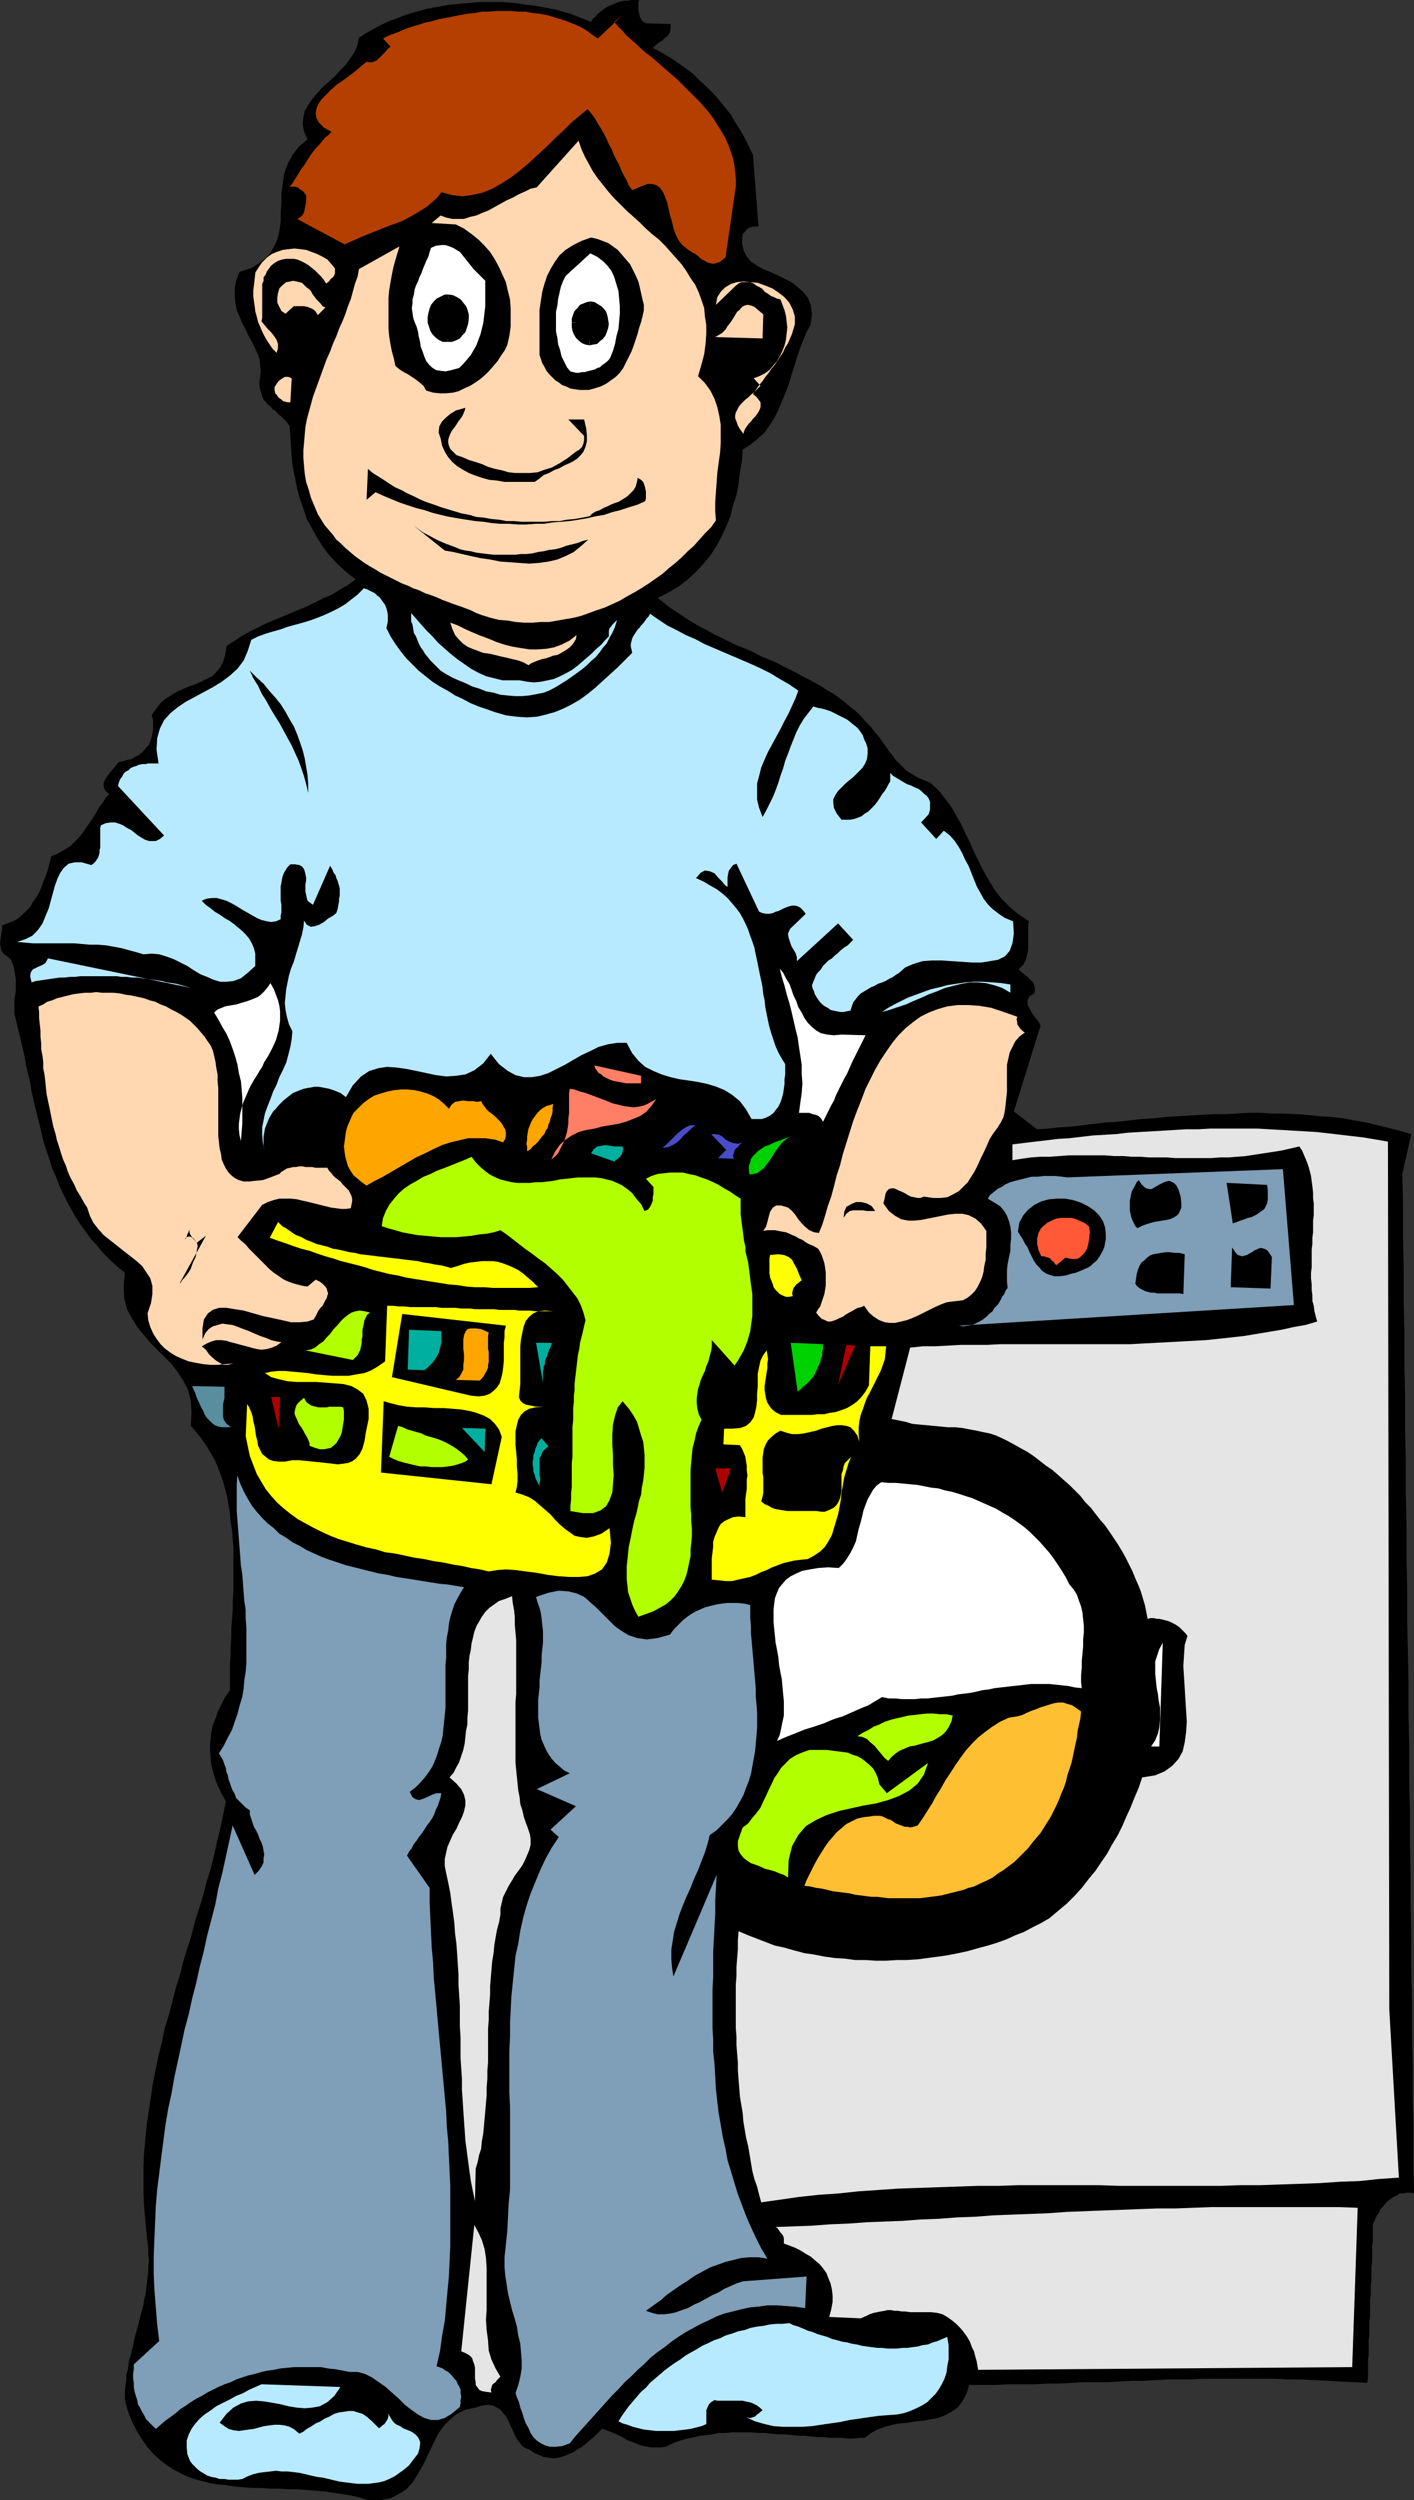 <?xml version="1.0" encoding="UTF-8" standalone="no"?>
<svg
   version="1.0"
   width="88.062mm"
   height="155.711mm"
   id="svg86"
   sodipodi:docname="Doing Laundry 1.wmf"
   xmlns:inkscape="http://www.inkscape.org/namespaces/inkscape"
   xmlns:sodipodi="http://sodipodi.sourceforge.net/DTD/sodipodi-0.dtd"
   xmlns="http://www.w3.org/2000/svg"
   xmlns:svg="http://www.w3.org/2000/svg">
  <rect width="100%" height="100%" fill="#333333" stroke="none"/>
  <sodipodi:namedview
     id="namedview86"
     pagecolor="#ffffff"
     bordercolor="#000000"
     borderopacity="0.25"
     inkscape:showpageshadow="2"
     inkscape:pageopacity="0.0"
     inkscape:pagecheckerboard="0"
     inkscape:deskcolor="#d1d1d1"
     inkscape:document-units="mm" />
  <defs
     id="defs1">
    <pattern
       id="WMFhbasepattern"
       patternUnits="userSpaceOnUse"
       width="6"
       height="6"
       x="0"
       y="0" />
  </defs>
  <path
     style="fill:#000000;fill-opacity:1;fill-rule:evenodd;stroke:none"
     d="m 150.421,0 -0.162,0.646 V 1.454 2.262 l 0.162,0.808 0.162,0.808 0.323,0.646 0.485,0.646 0.808,0.323 5.655,0.162 V 6.787 l -0.162,0.808 -0.485,0.808 -0.646,0.485 -0.646,0.646 -0.808,0.485 -0.808,0.646 -0.646,0.646 1.939,0.97 1.939,1.131 1.939,1.293 1.777,1.293 1.777,1.293 1.616,1.616 1.616,1.454 1.454,1.454 1.454,1.616 1.454,1.778 1.293,1.616 1.131,1.939 1.131,1.778 1.131,1.939 0.969,1.939 0.969,2.101 1.293,16.805 h -0.646 -0.646 l -0.485,0.162 -0.485,0.162 -0.485,0.323 -0.323,0.485 -0.323,0.323 -0.323,0.323 -0.162,2.101 0.323,1.616 0.808,1.616 0.969,1.131 1.454,0.97 1.454,0.808 1.616,0.646 1.777,0.808 1.616,0.808 1.616,0.808 1.454,1.131 1.293,1.131 1.131,1.454 0.646,1.616 0.323,2.101 -0.323,2.585 -0.969,1.778 -0.808,1.939 -0.808,2.101 -0.646,1.939 -0.646,2.101 -0.646,2.101 -0.646,2.101 -0.808,2.101 -0.808,1.939 -0.808,1.939 -0.969,1.939 -1.131,1.777 -1.131,1.616 -1.616,1.454 -1.616,1.293 -1.939,1.293 -0.162,2.585 -0.485,2.747 -0.323,2.747 -0.485,2.585 -0.808,2.424 -0.646,2.585 -0.969,2.424 -1.131,2.424 -1.131,2.101 -1.454,2.262 -1.616,1.939 -1.777,1.939 -1.939,1.778 -2.1,1.616 -2.424,1.454 -2.585,1.293 1.454,1.131 1.454,1.131 1.454,0.97 1.454,0.97 1.454,0.97 1.616,0.97 1.454,0.808 1.616,0.808 1.616,0.97 1.454,0.646 1.616,0.808 1.616,0.808 1.616,0.646 1.616,0.646 1.616,0.808 1.616,0.808 1.616,0.646 1.616,0.646 1.454,0.808 1.616,0.808 1.616,0.808 1.454,0.808 1.616,0.808 1.454,0.808 1.454,0.808 1.454,0.97 1.454,0.808 1.293,0.97 1.293,0.97 1.293,1.131 1.293,0.97 1.293,1.293 1.131,1.293 1.131,1.131 0.969,1.293 0.969,1.131 0.808,1.131 0.808,1.131 0.646,0.97 0.808,0.97 0.646,0.97 0.969,0.97 0.808,0.808 0.969,0.97 1.131,0.646 1.293,0.808 1.454,0.646 1.616,0.646 1.777,1.616 1.616,1.939 1.454,1.939 1.131,1.939 1.293,2.262 0.969,2.101 1.131,2.262 0.969,2.262 1.131,2.262 1.131,2.262 1.293,2.262 1.293,2.101 1.616,2.101 1.939,1.939 2.1,1.778 2.424,1.616 -0.162,0.808 v 0.646 0.808 0.646 0.808 0.808 0.646 0.808 0.808 l -0.162,0.646 -0.162,0.808 -0.162,0.646 -0.323,0.646 -0.323,0.646 -0.485,0.485 -0.646,0.646 0.646,0.646 0.808,0.646 0.646,0.485 0.646,0.646 0.646,0.646 0.323,0.808 0.162,0.808 -0.162,0.97 -1.131,0.646 -0.485,0.97 v 0.97 l 0.485,0.97 0.485,0.97 0.808,1.131 0.808,0.97 0.485,0.97 -6.301,20.199 5.493,4.201 2.585,-0.162 2.747,-0.323 2.747,-0.162 2.747,-0.323 2.585,-0.323 2.747,-0.323 2.908,-0.162 2.747,-0.323 2.747,-0.323 2.747,-0.162 2.908,-0.323 2.747,-0.162 2.747,-0.162 2.908,-0.162 2.747,-0.162 h 2.747 l 2.908,-0.162 2.747,-0.162 h 2.747 l 2.908,0.162 h 2.747 l 2.747,0.162 2.747,0.162 2.908,0.323 2.747,0.162 2.747,0.323 2.585,0.485 2.747,0.485 2.747,0.646 2.585,0.646 2.585,0.646 2.747,0.808 -2.1,9.372 0.162,7.433 v 7.595 l 0.162,7.433 v 7.433 l 0.162,7.595 v 7.433 l 0.162,7.595 v 7.433 l 0.162,7.433 v 7.595 l 0.162,7.433 v 7.433 l 0.162,7.595 v 7.433 l 0.162,7.595 0.162,7.433 v 7.595 l 0.162,7.433 v 7.433 l 0.162,7.595 v 7.433 l 0.162,7.595 v 7.433 l 0.162,7.595 v 7.433 l 0.162,7.433 v 7.595 l 0.162,7.595 v 7.433 l 0.162,7.433 v 7.595 l 0.162,7.433 -0.808,-0.162 H 331.216 l -0.969,0.162 h -0.808 l -0.646,0.485 -0.808,0.323 -0.646,0.485 -0.646,0.485 -0.646,0.646 -0.485,0.646 -0.646,0.646 -0.323,0.808 -0.485,0.646 -0.323,0.646 -0.323,0.808 -0.323,0.646 v 1.293 1.454 1.293 l -0.162,1.131 v 1.293 1.131 1.293 l -0.162,1.131 v 1.131 1.131 0.97 l -0.162,1.131 v 1.131 1.131 l -0.162,0.97 v 0.97 1.131 0.97 1.131 l -0.162,1.131 v 1.131 0.97 1.131 l -0.162,1.131 v 1.131 1.293 1.131 l -0.162,1.131 v 1.454 1.293 1.293 l -0.162,1.293 -3.07,-0.162 -3.231,-0.162 -3.07,-0.162 -3.07,-0.162 -3.07,-0.162 h -3.07 l -2.908,-0.162 h -2.908 -2.908 -2.908 -2.908 -2.747 -2.747 l -2.908,0.162 h -2.747 -2.747 l -2.908,0.162 -2.747,0.162 h -2.747 l -2.908,0.162 -2.747,0.162 h -2.908 -2.747 l -2.908,0.162 -2.908,0.162 h -2.908 l -2.908,0.162 h -3.07 -2.908 l -3.07,0.162 h -3.231 -3.07 l -0.646,2.101 -0.969,1.778 -1.131,1.454 -1.454,0.97 -1.454,0.808 -1.616,0.646 -1.777,0.323 -1.777,0.323 -1.777,0.162 -1.777,0.323 -1.939,0.162 -1.777,0.323 -1.777,0.485 -1.777,0.646 -1.454,0.808 -1.454,1.131 h -1.293 l -1.293,0.162 h -1.293 l -1.454,-0.162 h -1.454 -1.293 l -1.454,-0.162 h -1.616 l -1.454,-0.162 -1.454,-0.162 h -1.616 l -1.454,-0.162 -1.616,-0.162 H 183.219 l -1.454,-0.162 -1.616,-0.162 h -1.616 l -1.616,-0.162 h -1.454 -1.616 -1.454 l -1.616,0.162 h -1.616 l -1.454,0.323 -1.454,0.162 -1.454,0.162 -1.454,0.323 -1.454,0.323 -1.293,0.323 -1.454,0.485 -1.131,0.485 -1.293,0.646 -1.131,0.162 h -1.131 -1.131 l -0.969,-0.162 -0.969,-0.162 -0.969,-0.323 -0.808,-0.323 -0.808,-0.323 -0.969,-0.323 -0.808,-0.485 -0.808,-0.485 -0.808,-0.323 -0.969,-0.485 -0.808,-0.323 -0.969,-0.323 -0.969,-0.323 -0.808,0.808 -0.969,0.97 -0.969,0.808 -0.969,0.808 -0.969,0.808 -1.131,0.646 -0.969,0.646 -1.131,0.485 -1.131,0.485 -1.131,0.323 -1.131,0.162 -1.131,-0.162 -1.293,-0.162 -1.131,-0.485 -1.131,-0.485 -1.131,-0.808 -0.969,-0.323 -0.646,-0.485 -0.646,-0.808 -0.646,-0.808 -0.485,-0.97 -0.485,-1.131 -0.485,-0.97 -0.485,-1.131 -0.485,-0.97 -0.808,-0.97 -0.646,-0.808 -0.808,-0.485 -0.969,-0.485 -1.131,-0.162 -1.454,0.162 -1.454,0.485 -2.424,0.485 -1.939,0.97 -1.616,1.293 -1.454,1.454 -1.293,1.778 -0.969,1.939 -0.969,1.939 -0.969,2.101 -0.969,1.939 -1.131,1.939 -1.131,1.778 -1.454,1.616 -1.777,1.131 -1.939,0.97 -2.424,0.485 h -2.747 l -2.1,-0.646 -2.1,-0.485 -2.1,-0.323 -2.1,-0.323 -2.1,-0.323 -2.1,-0.162 -2.1,-0.162 -2.1,-0.162 H 67.697 L 65.597,585.768 H 63.497 l -2.1,-0.162 h -2.1 l -1.939,-0.162 -2.1,-0.162 -1.939,-0.323 -1.939,-0.162 -1.939,-0.323 -1.939,-0.485 -1.777,-0.485 -1.777,-0.646 -1.616,-0.808 -1.616,-0.808 -1.616,-1.131 -1.454,-1.131 -1.454,-1.293 -1.293,-1.454 -1.293,-1.778 -1.131,-1.778 -1.131,-2.101 -0.969,-2.262 -0.808,-2.585 -0.162,-1.131 v -1.131 -0.97 l 0.162,-1.131 0.162,-1.131 v -1.293 l 0.323,-0.97 0.162,-1.131 0.162,-1.293 0.323,-0.97 0.323,-1.293 0.323,-1.131 0.162,-1.131 0.323,-1.293 0.323,-1.131 0.323,-1.131 0.323,-1.293 0.323,-1.293 0.323,-1.131 0.323,-1.293 0.162,-1.131 0.323,-1.293 0.162,-1.293 0.162,-1.293 0.162,-1.454 0.162,-1.293 v -1.293 l 0.162,-1.293 -0.162,-1.454 v -1.293 l -0.162,-1.454 -0.162,-1.454 -0.323,-3.393 -0.323,-3.393 -0.162,-3.393 v -3.393 -3.232 l 0.162,-3.232 0.323,-3.393 0.323,-3.232 0.485,-3.232 0.485,-3.232 0.485,-3.232 0.646,-3.232 0.646,-3.07 0.808,-3.232 0.646,-3.232 0.969,-3.07 0.808,-3.07 0.808,-3.232 0.969,-3.07 0.808,-3.232 0.969,-3.07 0.969,-3.07 0.808,-3.232 0.969,-3.07 0.969,-3.07 0.808,-3.232 0.969,-3.07 0.808,-3.232 0.646,-3.07 0.808,-3.232 0.646,-3.07 0.646,-3.232 -0.969,-1.778 -0.808,-1.616 -0.646,-1.616 -0.485,-1.616 -0.485,-1.778 -0.162,-1.616 -0.162,-1.616 v -1.454 l 0.162,-1.778 0.162,-1.454 0.323,-1.616 0.646,-1.616 0.646,-1.778 0.808,-1.616 0.808,-1.616 1.131,-1.616 v -1.939 -2.101 -2.101 l 0.162,-2.101 v -2.101 l 0.162,-2.101 v -2.101 l 0.162,-2.101 0.162,-2.101 v -2.101 l 0.162,-2.262 v -2.101 -2.101 -2.101 -1.939 -2.101 l -0.162,-2.101 -0.162,-2.101 -0.323,-1.939 -0.162,-1.939 -0.323,-1.939 -0.323,-1.939 -0.485,-1.939 -0.485,-1.778 -0.646,-1.778 -0.646,-1.778 -0.808,-1.778 -0.969,-1.616 -0.969,-1.616 -1.131,-1.616 -1.131,-1.454 -1.293,-1.454 0.162,-3.07 -0.162,-2.909 -0.646,-2.424 -1.131,-2.262 -1.293,-1.939 -1.454,-1.939 -1.616,-1.616 -1.777,-1.778 -1.616,-1.616 -1.616,-1.939 -1.454,-1.778 -1.293,-2.101 -1.131,-2.101 -0.646,-2.585 -0.162,-2.747 0.323,-3.232 -1.777,-1.454 -1.777,-1.616 -1.616,-1.616 -1.454,-1.778 -1.454,-1.616 -1.293,-1.778 -1.293,-1.778 -1.131,-1.778 -0.969,-1.778 -0.969,-1.778 -0.969,-1.939 -0.808,-1.778 -0.808,-2.101 -0.808,-1.778 -0.646,-2.101 -0.646,-1.939 -0.646,-1.939 -0.485,-1.939 -0.485,-2.101 -0.485,-1.939 -0.485,-1.939 -0.485,-2.101 -0.485,-2.101 -0.323,-2.101 -0.485,-1.939 -0.485,-2.101 -0.323,-1.939 -0.485,-2.101 -0.485,-2.101 -0.485,-1.939 -0.485,-2.101 -0.485,-1.939 v -0.485 -0.646 -0.646 -0.808 -0.808 l 0.162,-0.97 0.162,-0.97 v -0.97 -0.97 -0.97 L 3.555,229.459 3.393,228.49 3.231,227.52 2.908,226.712 2.585,225.904 1.939,225.258 0.969,224.612 0.323,223.804 0.162,222.996 0,221.865 l 0.162,-0.97 0.162,-1.131 0.162,-0.97 v -0.97 l 1.293,-0.485 1.293,-0.485 1.131,-0.646 0.969,-0.808 0.969,-0.97 0.969,-0.97 0.646,-1.131 0.808,-1.131 0.646,-1.131 0.485,-1.131 0.485,-1.293 0.485,-1.131 0.485,-1.454 0.323,-1.131 0.323,-1.293 0.323,-1.131 1.293,-0.485 1.131,-0.646 1.131,-0.646 0.969,-0.646 0.969,-0.97 0.808,-0.808 0.808,-0.97 0.808,-1.131 0.646,-0.97 0.808,-1.131 0.646,-0.97 0.646,-1.131 0.646,-1.131 0.808,-0.97 0.646,-1.131 0.808,-0.808 -0.969,-0.97 -0.323,-0.808 v -0.97 l 0.485,-0.97 0.808,-1.131 0.808,-0.97 0.808,-0.97 0.646,-0.808 0.969,-0.162 0.969,-0.323 0.969,-0.162 0.808,-0.485 0.969,-0.485 0.646,-0.485 0.646,-0.646 0.485,-0.646 0.646,-0.646 0.323,-0.808 0.323,-0.97 0.162,-0.97 0.162,-0.808 v -1.131 -1.131 l -0.323,-1.131 0.969,-1.454 1.131,-1.454 1.131,-0.97 1.293,-0.808 1.293,-0.808 1.454,-0.646 1.454,-0.646 1.454,-0.485 1.454,-0.646 1.293,-0.646 1.293,-0.646 0.969,-0.97 0.969,-1.131 0.646,-1.293 0.485,-1.616 0.323,-2.101 1.777,-1.131 1.939,-1.293 1.777,-0.97 1.939,-0.97 1.939,-0.97 1.939,-0.808 1.939,-0.808 1.939,-0.808 1.939,-0.808 1.939,-0.808 1.939,-0.97 1.939,-0.97 1.939,-0.808 1.777,-1.131 1.939,-1.131 1.777,-1.293 -2.262,-1.778 -2.1,-1.939 -1.777,-1.939 -1.616,-2.101 -1.293,-2.101 -1.293,-2.262 -1.131,-2.101 -0.808,-2.424 -0.808,-2.262 -0.646,-2.424 -0.485,-2.424 -0.485,-2.262 -0.323,-2.585 -0.162,-2.585 -0.162,-2.424 -0.162,-2.424 -0.646,-0.97 -0.646,-0.646 -0.808,-0.808 -0.646,-0.485 -0.485,-0.646 -0.808,-0.485 -0.485,-0.646 -0.646,-0.485 -0.485,-0.646 -0.485,-0.485 -0.323,-0.646 -0.162,-0.808 -0.323,-0.808 -0.162,-0.97 v -0.97 l 0.162,-1.131 0.162,-1.454 -0.162,-1.293 -0.162,-1.454 -0.485,-1.293 -0.646,-1.454 -0.646,-1.293 -0.808,-1.454 -0.646,-1.454 -0.808,-1.454 -0.646,-1.616 -0.646,-1.454 -0.323,-1.616 -0.162,-1.778 V 67.868 l 0.323,-1.778 0.808,-2.101 2.908,-0.97 2.262,-1.454 1.616,-1.454 1.293,-1.939 0.808,-1.778 0.485,-2.101 0.323,-2.101 v -2.262 l 0.162,-2.262 v -2.262 l 0.323,-2.262 0.323,-2.262 0.808,-2.262 1.131,-2.101 1.454,-1.939 2.1,-1.778 -0.808,-1.778 -0.323,-1.778 0.162,-1.616 0.323,-1.454 0.808,-1.454 0.969,-1.454 1.131,-1.293 1.293,-1.454 1.454,-1.293 1.454,-1.293 1.293,-1.454 1.293,-1.293 1.131,-1.616 0.969,-1.454 0.646,-1.616 0.323,-1.616 1.454,-0.97 1.454,-0.808 1.454,-0.808 1.616,-0.808 1.454,-0.646 1.777,-0.646 1.616,-0.646 1.616,-0.485 1.777,-0.485 1.616,-0.485 1.777,-0.323 1.777,-0.323 1.777,-0.323 1.777,-0.162 1.777,-0.162 1.939,-0.162 1.777,-0.162 h 1.777 1.939 1.616 l 1.939,0.162 1.777,0.162 1.777,0.323 1.777,0.162 1.777,0.323 1.777,0.323 1.777,0.323 1.616,0.485 1.777,0.485 1.616,0.646 1.616,0.646 1.616,0.646 0.485,-0.808 0.646,-0.485 0.485,-0.646 0.646,-0.485 0.646,-0.485 0.646,-0.485 0.646,-0.323 0.808,-0.323 0.646,-0.323 0.808,-0.323 0.646,-0.162 0.808,-0.162 h 0.808 L 148.643,0 h 0.808 z"
     id="path1" />
  <path
     style="fill:#b53f00;fill-opacity:1;fill-rule:evenodd;stroke:none"
     d="m 146.543,3.555 -1.939,1.616 0.969,1.131 0.969,0.97 0.969,1.131 1.131,0.97 1.131,0.97 1.131,1.131 1.131,0.97 1.293,0.97 1.131,0.97 1.293,1.131 1.131,0.97 1.293,1.131 1.131,0.97 1.131,1.131 1.131,1.131 1.131,1.131 1.131,1.131 1.131,1.131 0.969,1.131 0.969,1.131 0.969,1.293 0.808,1.293 0.808,1.293 0.808,1.293 0.646,1.293 0.646,1.454 0.485,1.454 0.485,1.454 0.323,1.616 0.162,1.454 0.162,1.616 v 1.778 l -2.424,16.805 -0.808,0.646 -0.646,0.485 -0.646,0.162 -0.485,0.162 h -0.646 l -0.646,-0.162 -0.485,-0.162 -0.485,-0.323 -0.646,-0.323 -0.485,-0.323 -0.485,-0.485 -0.646,-0.485 -0.646,-0.323 -0.485,-0.323 -0.485,-0.323 -0.646,-0.485 -0.969,-0.808 -0.808,-1.131 -0.646,-1.293 -0.485,-1.454 -0.323,-1.454 -0.485,-1.616 -0.323,-1.454 -0.323,-1.454 -0.485,-1.293 -0.485,-1.131 -0.646,-0.97 -0.808,-0.646 -1.131,-0.323 h -1.131 l -1.616,0.646 -1.939,0.808 -0.808,-1.131 -0.485,-1.131 -0.646,-1.131 -0.646,-1.293 -0.485,-1.293 -0.646,-1.131 -0.646,-1.293 -0.485,-1.293 -0.646,-1.131 -0.485,-1.131 -0.646,-1.293 -0.646,-1.131 -0.808,-1.293 -0.646,-1.131 -0.808,-1.131 -0.969,-1.131 -1.777,1.454 -1.939,1.616 -1.777,1.778 -2.1,1.939 -1.939,1.939 -2.1,1.939 -2.1,1.939 -2.1,1.778 -2.1,1.616 -2.262,1.454 -2.262,1.293 -2.424,0.97 -2.262,0.485 -2.424,0.323 -2.424,-0.323 -2.424,-0.646 -0.969,1.293 -1.131,0.97 -1.293,1.131 -1.293,0.808 -1.293,0.808 -1.454,0.808 -1.454,0.808 -1.616,0.646 -1.454,0.485 -1.616,0.646 -1.616,0.646 -1.616,0.646 -1.616,0.646 -1.454,0.646 -1.454,0.646 -1.454,0.646 -11.148,-5.979 0.808,-0.485 0.485,-0.485 0.323,-0.646 0.162,-0.808 0.162,-0.808 0.162,-0.808 V 46.7 45.892 L 71.737,45.569 71.413,45.084 70.929,44.761 70.444,44.438 70.121,44.114 69.475,43.953 H 68.828 68.182 l 0.646,-0.808 0.485,-0.808 0.646,-0.97 0.485,-0.808 0.485,-0.808 0.646,-0.808 0.485,-0.808 0.646,-0.97 0.485,-0.808 0.646,-0.808 0.646,-0.808 0.646,-0.646 0.646,-0.808 0.646,-0.808 0.808,-0.646 0.808,-0.808 -1.777,-0.97 -1.131,-1.131 -0.646,-1.131 -0.162,-1.131 0.162,-1.131 0.485,-1.131 0.808,-1.131 1.131,-1.131 1.131,-1.131 1.293,-1.131 1.454,-0.97 1.293,-0.97 1.293,-0.97 1.131,-0.97 0.969,-0.808 0.808,-0.646 0.969,0.162 0.646,-0.162 0.808,-0.323 0.646,-0.646 0.646,-0.646 0.646,-0.646 0.646,-0.808 0.646,-0.485 -1.777,-1.939 1.293,-0.646 1.293,-0.485 1.293,-0.485 1.454,-0.646 1.454,-0.485 1.616,-0.485 1.454,-0.485 1.616,-0.323 1.616,-0.485 1.777,-0.323 1.616,-0.323 1.616,-0.323 1.777,-0.323 1.616,-0.162 1.777,-0.323 h 1.616 l 1.777,-0.162 h 1.777 1.777 l 1.616,0.162 h 1.777 l 1.616,0.323 1.616,0.162 1.777,0.323 1.616,0.485 1.616,0.485 1.454,0.485 1.616,0.646 1.454,0.646 1.454,0.808 1.293,0.97 1.454,0.97 z"
     id="path2" />
  <path
     style="fill:#ffd8b2;fill-opacity:1;fill-rule:evenodd;stroke:none"
     d="m 164.315,88.552 1.616,1.616 1.293,1.778 0.969,1.939 0.646,1.939 0.485,2.101 0.323,2.101 v 2.101 2.262 l -0.162,2.262 -0.323,2.262 -0.323,2.424 -0.162,2.262 -0.162,2.262 -0.162,2.262 v 2.262 l 0.162,2.101 -1.131,1.616 -1.454,1.454 -1.293,1.454 -1.293,1.454 -1.454,1.293 -1.454,1.454 -1.454,1.293 -1.616,1.293 -1.454,1.293 -1.616,1.131 -1.616,1.131 -1.777,1.131 -1.616,0.97 -1.777,0.97 -1.616,0.97 -1.777,0.808 -1.777,0.808 -1.939,0.646 -1.777,0.646 -1.777,0.646 -1.939,0.485 -1.939,0.323 -1.777,0.323 -1.939,0.323 h -1.939 l -1.939,0.162 h -1.939 l -2.1,-0.162 -1.777,-0.323 -2.1,-0.162 -1.939,-0.485 -2.1,-0.646 -1.293,-0.485 -1.293,-0.646 -1.293,-0.485 -1.293,-0.485 -1.454,-0.485 -1.293,-0.485 -1.293,-0.485 -1.454,-0.646 -1.293,-0.485 -1.454,-0.485 -1.293,-0.646 -1.454,-0.485 -1.293,-0.646 -1.293,-0.485 -1.293,-0.646 -1.293,-0.646 -1.293,-0.646 -1.293,-0.646 -1.293,-0.808 -1.131,-0.646 -1.293,-0.808 -1.131,-0.808 -1.131,-0.808 -1.131,-0.97 -1.131,-0.97 -0.969,-0.97 -1.131,-0.97 -0.808,-1.131 -0.969,-1.131 -0.969,-1.131 -0.808,-1.293 -0.808,-1.293 -0.808,-1.939 -0.808,-1.939 -0.485,-1.778 -0.646,-1.939 -0.323,-1.939 -0.162,-1.778 -0.162,-1.939 v -1.778 l 0.162,-1.778 0.162,-1.939 0.162,-1.778 0.323,-1.778 0.485,-1.778 0.485,-1.778 0.485,-1.778 0.646,-1.778 0.646,-1.778 0.646,-1.778 0.646,-1.778 0.646,-1.778 0.808,-1.778 0.646,-1.778 0.808,-1.778 0.646,-1.778 0.808,-1.778 0.646,-1.616 0.646,-1.939 0.646,-1.616 0.485,-1.778 0.485,-1.778 0.646,-1.778 0.323,-1.778 9.533,-5.333 -0.485,1.616 -0.485,1.616 -0.485,1.778 -0.323,1.616 -0.323,1.778 -0.323,1.939 -0.162,1.778 v 1.778 1.939 1.778 1.778 l 0.162,1.778 0.323,1.939 0.323,1.616 0.485,1.778 0.323,1.616 0.969,0.808 0.969,0.646 0.969,0.485 0.969,0.646 0.969,0.646 0.808,0.646 0.969,0.808 0.646,1.131 1.616,0.485 1.616,0.162 h 1.454 l 1.616,-0.162 1.293,-0.323 1.293,-0.646 1.454,-0.646 1.293,-0.808 1.131,-0.808 1.131,-0.97 0.969,-0.97 0.969,-1.131 0.969,-1.131 0.808,-1.293 0.808,-1.131 0.646,-1.293 0.485,-2.101 0.323,-2.262 v -2.262 -2.101 l -0.162,-2.101 -0.485,-1.939 -0.485,-2.101 -0.808,-1.778 -0.808,-1.778 -0.969,-1.778 -1.131,-1.778 -1.293,-1.454 -1.454,-1.454 -1.616,-1.293 -1.777,-1.293 -1.939,-0.97 -5.655,-0.323 2.1,-1.778 1.293,0.485 1.454,0.323 h 1.454 1.293 l 1.454,-0.485 1.454,-0.323 1.454,-0.646 1.293,-0.485 1.454,-0.808 1.454,-0.808 1.454,-0.808 1.454,-0.646 1.454,-0.808 1.454,-0.646 1.293,-0.646 1.454,-0.323 9.856,-10.988 0.646,1.939 0.808,1.778 0.969,1.778 0.969,1.778 1.131,1.616 1.293,1.616 1.293,1.616 1.293,1.454 1.454,1.454 1.454,1.454 1.454,1.293 1.616,1.454 1.454,1.454 1.454,1.293 1.616,1.293 1.454,1.454 1.293,1.454 1.293,1.454 1.293,1.454 1.131,1.616 0.969,1.616 1.131,1.616 0.808,1.778 0.646,1.778 0.646,1.939 0.162,1.939 0.323,1.939 v 2.262 l -0.162,2.262 -0.323,2.424 -0.646,2.424 z"
     id="path3" />
  <path
     style="fill:#000000;fill-opacity:1;fill-rule:evenodd;stroke:none"
     d="m 151.552,73.039 -0.323,1.454 -0.323,1.293 -0.485,1.454 -0.323,1.293 -0.485,1.454 -0.485,1.454 -0.485,1.293 -0.646,1.293 -0.646,1.293 -0.646,1.293 -0.808,1.131 -0.969,0.97 -1.131,0.808 -1.131,0.808 -1.293,0.646 -1.616,0.485 -1.131,0.323 h -1.131 -1.131 l -0.969,-0.162 -1.131,-0.162 -0.969,-0.485 -0.969,-0.323 -0.808,-0.646 -0.808,-0.485 -0.808,-0.808 -0.646,-0.646 -0.646,-0.808 -0.485,-0.97 -0.485,-0.808 -0.323,-0.97 -0.323,-0.97 v -2.101 -2.262 -2.101 -2.101 -2.101 l 0.323,-2.101 0.323,-2.101 0.485,-1.778 0.646,-1.939 0.808,-1.616 0.969,-1.616 1.131,-1.616 1.454,-1.293 1.777,-1.131 1.939,-0.97 2.262,-0.808 1.454,0.323 1.293,0.485 1.293,0.485 1.131,0.808 1.131,0.808 0.969,1.131 0.969,1.131 0.969,1.131 0.646,1.293 0.646,1.293 0.646,1.454 0.323,1.293 0.323,1.454 0.323,1.454 0.323,1.293 z"
     id="path4" />
  <path
     style="fill:#ffffff;fill-opacity:1;fill-rule:evenodd;stroke:none"
     d="m 114.229,66.091 v 1.454 1.616 1.293 1.616 l -0.162,1.293 -0.162,1.454 -0.162,1.293 -0.323,1.293 -0.323,1.293 -0.485,1.293 -0.485,1.293 -0.646,1.131 -0.646,1.131 -0.808,0.97 -0.969,1.131 -0.969,0.97 -1.777,0.485 -1.454,0.323 -1.293,-0.162 -0.969,-0.162 -0.969,-0.646 -0.646,-0.646 -0.646,-0.808 -0.485,-1.131 -0.323,-0.97 -0.485,-1.293 -0.162,-1.131 -0.323,-1.293 -0.162,-1.131 -0.323,-1.131 -0.485,-1.131 -0.323,-0.97 -0.162,-1.131 -0.162,-1.131 0.162,-1.131 v -0.97 l 0.323,-1.131 0.162,-1.131 0.323,-0.97 0.485,-0.97 0.323,-0.97 0.485,-0.97 0.323,-0.97 0.485,-1.131 0.323,-0.808 0.485,-0.97 0.323,-1.131 0.323,-0.97 1.131,-0.485 1.293,-0.162 h 0.969 l 0.969,0.323 0.808,0.323 0.808,0.485 0.808,0.485 0.646,0.808 0.646,0.808 0.646,0.808 0.646,0.808 0.646,0.808 0.646,0.646 0.808,0.808 0.646,0.646 z"
     id="path5" />
  <path
     style="fill:#ffffff;fill-opacity:1;fill-rule:evenodd;stroke:none"
     d="m 143.635,84.189 -0.323,0.485 -0.485,0.485 -0.646,0.485 -0.485,0.323 -0.485,0.485 -0.646,0.162 -0.485,0.323 -0.646,0.162 -0.646,0.162 -0.646,0.162 -0.485,0.162 h -0.646 l -0.808,0.162 h -0.646 l -0.646,-0.162 -0.646,-0.162 -0.808,-0.97 -0.646,-1.293 -0.646,-1.293 -0.323,-1.454 -0.485,-1.454 -0.162,-1.454 -0.323,-1.454 v -1.616 -1.616 -1.454 l 0.323,-1.454 0.162,-1.454 0.323,-1.454 0.323,-1.454 0.485,-1.293 0.646,-1.293 5.816,-5.333 1.616,0.808 1.293,0.97 1.131,1.131 0.969,1.293 0.646,1.454 0.485,1.616 0.485,1.616 0.162,1.778 0.162,1.778 v 1.778 l -0.162,1.778 -0.162,1.778 -0.485,1.778 -0.323,1.778 -0.485,1.616 z"
     id="path6" />
  <path
     style="fill:#ffd8b2;fill-opacity:1;fill-rule:evenodd;stroke:none"
     d="m 78.846,63.182 v 0.646 0.485 l -0.162,0.485 -0.323,0.485 -0.485,0.323 -0.323,0.485 -0.323,0.323 -0.485,0.323 -0.485,-0.808 -0.646,-0.808 -0.808,-0.808 -0.646,-0.646 -0.808,-0.646 -0.808,-0.646 -0.808,-0.485 -0.969,-0.485 -0.808,-0.323 -0.808,-0.162 h -0.969 -0.808 l -0.969,0.162 -0.969,0.323 -0.808,0.485 -0.808,0.646 -0.485,0.646 -0.485,0.646 -0.323,0.808 -0.485,0.646 v 0.808 l -0.323,0.808 v 0.808 0.97 0.808 0.97 0.808 0.97 0.808 0.97 0.808 l -0.162,0.808 0.646,0.808 0.808,0.97 0.808,0.808 0.646,0.808 0.646,0.97 0.323,0.97 v 0.97 L 65.112,83.058 64.143,82.088 63.497,81.119 62.85,80.149 62.204,79.018 61.719,78.049 61.235,76.917 60.75,75.786 60.427,74.494 60.104,73.362 59.942,72.07 59.78,70.939 59.619,69.646 v -1.293 l 0.162,-1.293 0.162,-1.454 0.162,-1.454 0.808,-1.293 0.808,-1.131 1.131,-1.131 1.131,-0.808 1.131,-0.485 1.454,-0.485 1.293,-0.162 1.454,-0.162 1.454,0.162 1.293,0.162 1.293,0.485 1.293,0.485 1.293,0.646 1.131,0.646 0.969,1.131 z"
     id="path7" />
  <path
     style="fill:#ffd8b2;fill-opacity:1;fill-rule:evenodd;stroke:none"
     d="m 187.097,76.271 -0.323,1.131 -0.323,1.131 -0.485,1.131 -0.485,1.131 -0.646,0.97 -0.485,1.131 -0.646,0.97 -0.646,0.97 -0.646,0.97 -0.808,0.97 -0.646,0.97 -0.808,0.97 -0.646,0.97 -0.808,0.97 -0.808,1.131 -0.646,0.97 0.808,0.646 0.485,0.646 0.485,0.646 v 0.485 0.646 l -0.162,0.485 -0.323,0.646 -0.323,0.485 -0.485,0.646 -0.485,0.485 -0.485,0.646 -0.485,0.485 -0.485,0.646 -0.323,0.485 -0.323,0.646 -0.162,0.646 -0.808,-1.131 -0.485,-0.808 -0.323,-0.97 -0.323,-0.808 v -0.646 l 0.162,-0.646 0.323,-0.646 0.323,-0.646 0.485,-0.646 0.485,-0.485 0.646,-0.646 0.646,-0.485 0.646,-0.646 0.808,-0.646 0.646,-0.646 0.808,-0.808 -1.616,-1.778 1.293,-0.485 1.293,-0.646 1.131,-0.808 0.808,-0.97 0.969,-1.131 0.646,-1.131 0.646,-1.293 0.485,-1.293 0.323,-1.293 0.162,-1.454 0.162,-1.454 -0.162,-1.454 -0.162,-1.293 -0.323,-1.293 -0.485,-1.293 -0.485,-1.293 -0.808,-0.162 -0.646,-0.323 -0.808,-0.323 -0.646,-0.485 -0.808,-0.485 -0.485,-0.646 -0.808,-0.485 -0.646,-0.323 -0.646,-0.485 -0.808,-0.323 h -0.646 -0.646 -0.808 l -0.646,0.323 -0.808,0.646 -0.646,0.646 -3.878,3.717 0.323,-1.778 0.808,-1.293 0.969,-0.97 1.293,-0.808 1.454,-0.485 1.616,-0.162 1.616,0.162 1.777,0.162 1.777,0.646 1.616,0.646 1.454,0.97 1.454,1.131 1.131,1.293 0.808,1.616 0.485,1.616 z"
     id="path8" />
  <path
     style="fill:#ffd8b2;fill-opacity:1;fill-rule:evenodd;stroke:none"
     d="m 76.584,72.393 -1.777,1.778 -0.485,-0.808 -0.485,-0.485 -0.646,-0.323 -0.808,-0.323 -0.808,-0.162 h -0.808 -0.808 -0.808 l -1.939,1.778 -0.969,-0.646 -0.485,-0.97 -0.485,-0.97 v -1.293 l 0.162,-0.97 0.323,-1.131 0.808,-0.808 0.808,-0.646 0.969,-0.162 0.646,-0.162 0.808,0.162 0.646,0.162 0.646,0.162 0.485,0.485 0.485,0.485 0.646,0.485 0.485,0.485 0.323,0.646 0.485,0.646 0.485,0.646 0.485,0.485 0.485,0.485 0.485,0.646 z"
     id="path9" />
  <path
     style="fill:#ffd8b2;fill-opacity:1;fill-rule:evenodd;stroke:none"
     d="m 179.664,74.009 -0.162,5.656 -11.148,-0.323 0.808,-0.485 0.808,-0.485 0.808,-0.808 0.485,-0.808 0.646,-0.808 0.646,-0.97 0.485,-0.808 0.485,-0.808 0.646,-0.485 0.485,-0.646 0.646,-0.323 0.646,-0.162 0.808,0.162 0.808,0.323 0.969,0.808 z"
     id="path10" />
  <path
     style="fill:#ffd8b2;fill-opacity:1;fill-rule:evenodd;stroke:none"
     d="M 68.344,94.692 H 67.697 L 67.051,94.531 66.566,94.369 66.243,94.046 65.758,93.723 65.435,93.4 65.112,92.915 64.789,92.592 64.628,91.784 v -0.646 l 0.485,-0.808 0.485,-0.646 0.646,-0.485 0.808,-0.485 h 0.808 l 0.808,0.323 z"
     id="path11" />
  <path
     style="fill:#000000;fill-opacity:1;fill-rule:evenodd;stroke:none"
     d="m 109.544,95.985 -0.162,0.646 -0.323,0.808 -0.323,0.646 -0.485,0.646 -0.485,0.646 -0.485,0.808 -0.485,0.646 -0.485,0.646 -0.323,0.646 -0.323,0.808 -0.162,0.646 v 0.646 l 0.162,0.646 0.323,0.808 0.646,0.646 0.808,0.808 1.454,0.485 1.454,0.646 1.616,0.485 1.454,0.485 1.454,0.646 1.616,0.485 1.616,0.323 1.616,0.485 1.616,0.162 h 1.777 1.616 l 1.777,-0.162 1.777,-0.646 1.616,-0.485 1.777,-0.97 1.777,-1.131 0.646,-0.485 0.808,-0.646 0.646,-0.485 0.808,-0.485 0.646,-0.646 0.323,-0.808 0.162,-0.808 v -0.97 l -3.716,-3.878 h 3.716 l 0.485,2.101 0.162,1.616 v 1.454 l -0.323,1.293 -0.485,1.131 -0.646,0.808 -0.808,0.808 -0.969,0.646 -0.969,0.485 -1.131,0.485 -1.131,0.646 -1.293,0.485 -1.131,0.646 -1.293,0.485 -0.969,0.808 -1.131,0.808 h -1.777 -1.777 -1.777 -1.777 l -1.777,-0.323 -1.777,-0.162 -1.777,-0.485 -1.454,-0.485 -1.616,-0.646 -1.454,-0.808 -1.293,-0.808 -1.131,-0.97 -0.969,-1.131 -0.808,-1.293 -0.646,-1.454 -0.323,-1.616 -0.485,-1.454 0.162,-1.454 0.646,-1.131 0.969,-0.97 0.969,-0.808 1.293,-0.808 1.131,-0.323 z"
     id="path12" />
  <path
     style="fill:#000000;fill-opacity:1;fill-rule:evenodd;stroke:none"
     d="m 138.788,121.517 0.646,-0.646 0.808,-0.485 0.969,-0.323 0.808,-0.485 0.808,-0.323 0.969,-0.485 0.808,-0.323 0.969,-0.323 0.808,-0.485 0.808,-0.485 0.646,-0.485 0.646,-0.646 0.646,-0.646 0.485,-0.808 0.323,-1.131 0.162,-0.97 0.808,0.485 0.485,0.485 0.323,0.808 0.162,0.646 0.162,0.808 v 0.97 0.646 l -0.162,0.646 -1.777,0.808 -2.1,0.646 -1.939,0.646 -1.939,0.485 -1.939,0.646 -1.939,0.323 -2.1,0.485 -1.939,0.323 -2.1,0.323 -1.939,0.162 -2.1,0.162 -2.1,0.323 h -1.939 l -2.1,0.162 h -1.939 l -2.1,-0.162 h -2.1 l -1.939,-0.162 -2.1,-0.323 -1.939,-0.162 -2.1,-0.323 -1.939,-0.323 -1.939,-0.323 -2.1,-0.485 -1.939,-0.485 -1.939,-0.646 -1.939,-0.485 -1.939,-0.646 -1.939,-0.646 -1.939,-0.808 -1.939,-0.808 -1.777,-0.808 -2.1,1.778 0.323,-7.272 1.131,0.97 1.293,0.808 1.293,0.808 1.454,0.97 1.293,0.808 1.454,0.646 1.454,0.808 1.454,0.646 1.616,0.808 1.616,0.646 1.454,0.485 1.777,0.646 1.616,0.485 1.616,0.485 1.616,0.485 1.777,0.323 1.616,0.485 1.777,0.162 1.777,0.323 1.777,0.162 1.777,0.323 h 1.777 l 1.777,0.162 h 1.777 1.777 1.777 l 1.777,-0.162 h 1.777 l 1.777,-0.323 1.777,-0.162 1.777,-0.323 z"
     id="path13" />
  <path
     style="fill:#000000;fill-opacity:1;fill-rule:evenodd;stroke:none"
     d="m 138.464,127.011 -1.616,1.454 -1.777,1.454 -1.939,0.97 -1.939,0.808 -2.1,0.485 -2.262,0.323 -2.262,0.162 -2.262,-0.162 -2.262,-0.162 -2.262,-0.162 -2.424,-0.485 -2.262,-0.323 -2.262,-0.485 -2.1,-0.485 -2.1,-0.485 -1.939,-0.323 -7.271,-5.817 1.131,0.808 1.131,0.808 1.293,0.646 1.131,0.646 1.293,0.646 1.131,0.485 1.293,0.485 1.293,0.485 1.131,0.485 1.293,0.323 1.293,0.162 1.293,0.323 1.293,0.162 1.293,0.162 1.454,0.162 h 1.131 1.454 1.293 1.293 l 1.293,-0.162 h 1.293 l 1.454,-0.162 1.293,-0.323 1.293,-0.162 1.293,-0.323 1.454,-0.162 1.293,-0.323 1.293,-0.485 1.293,-0.323 1.293,-0.323 1.293,-0.485 z"
     id="path14" />
  <path
     style="fill:#b7eaff;fill-opacity:1;fill-rule:evenodd;stroke:none"
     d="m 90.963,147.856 0.969,1.939 1.131,1.778 1.293,1.778 1.293,1.616 1.454,1.454 1.454,1.454 1.616,1.293 1.616,1.293 1.777,1.131 1.777,0.97 1.777,1.131 1.777,0.808 1.777,0.97 1.939,0.808 1.939,0.646 1.777,0.646 2.747,0.808 2.585,0.323 2.424,0.162 2.262,-0.162 2.1,-0.485 2.262,-0.646 1.939,-0.808 1.939,-0.97 1.939,-1.131 1.777,-1.293 1.777,-1.454 1.777,-1.616 1.777,-1.616 1.777,-1.616 1.616,-1.616 1.777,-1.778 -0.162,-0.808 -0.162,-0.646 v -0.646 l 0.162,-0.646 0.162,-0.646 0.323,-0.646 0.323,-0.485 0.323,-0.485 0.323,-0.485 0.485,-0.485 0.323,-0.485 0.485,-0.485 0.485,-0.646 0.323,-0.485 0.485,-0.485 0.323,-0.646 2.1,1.454 1.939,1.293 2.262,1.131 2.1,1.131 2.262,0.97 2.1,1.131 2.262,0.97 2.262,0.97 2.262,0.97 2.262,0.97 2.262,0.97 2.1,0.97 2.262,1.131 2.1,1.293 2.262,1.293 2.1,1.454 -0.646,1.778 -0.808,1.778 -0.808,1.778 -0.969,1.778 -0.969,1.939 -0.969,1.778 -0.969,1.778 -0.969,1.778 -0.808,1.778 -0.808,1.939 -0.485,1.939 -0.485,1.778 v 1.939 1.939 l 0.485,1.939 0.808,2.101 0.808,-1.454 0.808,-1.616 0.808,-1.616 0.646,-1.616 0.646,-1.778 0.485,-1.616 0.646,-1.778 0.485,-1.778 0.646,-1.616 0.646,-1.778 0.646,-1.616 0.646,-1.616 0.808,-1.616 0.969,-1.616 1.131,-1.454 1.131,-1.454 0.969,0.323 0.969,0.162 1.131,0.323 0.969,0.323 0.969,0.485 0.969,0.485 0.969,0.485 0.969,0.485 0.808,0.646 0.808,0.646 0.808,0.646 0.646,0.808 0.646,0.97 0.323,0.97 0.485,0.97 0.323,1.131 v 1.293 l -0.162,1.293 -0.485,1.131 -0.646,0.97 -0.969,0.97 -0.969,0.97 -0.969,0.808 -0.969,0.808 -0.969,0.97 -0.808,0.808 -0.646,0.97 -0.485,0.97 v 0.97 l 0.162,1.131 0.646,1.293 1.131,1.454 h 0.969 0.969 l 0.969,-0.162 0.969,-0.323 0.808,-0.323 0.808,-0.646 0.808,-0.485 0.808,-0.808 0.646,-0.646 0.646,-0.808 0.646,-0.97 0.485,-0.808 0.646,-0.808 0.485,-0.808 0.323,-0.646 0.485,-0.808 v -1.939 l 0.646,0.646 0.808,0.485 0.808,0.485 0.808,0.485 0.808,0.485 0.969,0.323 0.969,0.485 0.808,0.323 0.646,0.485 0.646,0.646 0.646,0.485 0.485,0.646 0.323,0.808 v 0.808 0.97 l -0.323,1.131 -1.777,1.939 3.555,3.878 1.777,-1.939 1.454,1.131 1.131,1.293 0.969,1.454 0.808,1.454 0.646,1.454 0.808,1.454 0.646,1.616 0.646,1.616 0.646,1.616 0.808,1.454 0.808,1.454 0.969,1.293 1.131,1.131 1.454,1.131 1.454,0.97 1.939,0.808 0.162,2.909 -0.323,2.262 -0.646,1.778 -1.131,1.293 -1.616,0.808 -1.939,0.323 -1.939,0.323 h -2.262 l -2.262,-0.162 -2.424,-0.162 -2.424,-0.162 h -2.262 l -2.262,0.162 -2.1,0.646 -1.939,0.808 -1.454,1.293 -0.808,0.485 -0.646,0.485 -0.969,0.485 -0.808,0.485 -0.808,0.323 -0.969,0.323 -0.808,0.485 -0.808,0.323 -0.808,0.485 -0.808,0.485 -0.808,0.485 -0.646,0.646 -0.485,0.646 -0.646,0.808 -0.323,0.97 -0.323,0.97 -0.808,0.162 -0.808,0.162 h -0.808 l -0.808,-0.162 -0.808,-0.162 -0.646,-0.162 -0.646,-0.485 -0.646,-0.323 -0.646,-0.485 -0.485,-0.485 -0.485,-0.646 -0.323,-0.485 -0.485,-0.808 -0.162,-0.646 -0.323,-0.646 -0.162,-0.808 0.323,-0.808 0.323,-0.808 0.323,-0.808 0.485,-0.646 0.646,-0.646 0.485,-0.808 0.646,-0.646 0.646,-0.646 0.808,-0.485 0.646,-0.646 0.808,-0.646 0.646,-0.646 0.808,-0.646 0.808,-0.485 0.646,-0.646 0.646,-0.646 -3.555,-3.878 -9.694,8.888 v -0.97 l -0.323,-0.97 -0.485,-0.808 -0.485,-0.808 -0.323,-0.97 -0.323,-0.97 -0.162,-0.97 0.485,-1.131 3.716,-3.555 -0.646,-0.808 -0.646,-0.646 -0.646,-0.323 -0.646,-0.162 h -0.646 l -0.646,0.162 -0.485,0.162 -0.808,0.323 -0.646,0.323 -0.646,0.323 -0.646,0.162 -0.646,0.323 -0.808,0.162 h -0.808 l -0.808,-0.162 -0.808,-0.323 -5.332,-11.311 -0.808,0.323 -0.485,0.646 -0.485,0.646 -0.162,0.646 -0.162,0.97 v 0.808 0.646 0.808 l -0.646,-0.485 -0.646,-0.808 -0.808,-0.808 -0.969,-1.131 -1.131,-0.485 -1.131,-0.162 -0.969,0.485 -1.131,1.293 1.777,0.808 1.616,0.97 1.454,0.808 1.293,0.97 1.293,1.131 0.969,1.131 0.969,1.131 0.969,1.293 0.646,1.131 0.646,1.293 0.646,1.454 0.485,1.454 0.485,1.293 0.485,1.454 0.323,1.616 0.323,1.454 0.323,1.616 0.323,1.616 0.323,1.454 0.323,1.616 0.162,1.616 0.323,1.454 0.162,1.616 0.323,1.616 0.323,1.616 0.323,1.454 0.485,1.616 0.485,1.454 0.485,1.454 0.646,1.454 0.808,1.454 0.808,1.293 v 1.131 1.293 l -0.162,1.131 v 1.131 l -0.162,1.131 -0.162,1.131 -0.323,1.131 -0.323,0.97 -0.485,0.97 -0.646,0.808 -0.485,0.646 -0.808,0.646 -0.969,0.485 -0.969,0.323 h -1.131 -1.293 l -1.293,-2.262 -1.454,-1.939 -1.777,-1.454 -1.777,-1.131 -1.939,-0.808 -2.1,-0.646 -2.262,-0.485 -2.1,-0.323 -2.262,-0.323 -2.1,-0.485 -2.1,-0.646 -1.939,-0.808 -1.939,-0.97 -1.616,-1.454 -1.454,-1.778 -1.293,-2.424 h -2.262 l -2.1,0.323 -2.262,0.646 -1.939,0.97 -2.1,0.97 -1.939,1.131 -1.939,1.131 -1.939,0.97 -1.939,0.97 -1.939,0.646 -1.939,0.323 h -1.939 l -1.939,-0.485 -1.777,-0.97 -2.1,-1.616 -1.939,-2.424 -1.777,2.262 -2.1,1.616 -2.1,0.97 -2.262,0.323 -2.262,0.162 -2.424,-0.323 -2.262,-0.485 -2.262,-0.485 -2.424,-0.485 -2.262,-0.323 -2.262,-0.162 -2.1,0.323 -2.1,0.646 -1.939,1.293 -1.939,2.101 -1.616,2.747 -0.646,-0.485 -0.646,-0.485 -0.808,-0.323 -0.808,-0.323 -0.969,-0.323 -0.808,-0.162 -0.808,-0.162 -0.969,-0.162 h -0.969 l -0.808,0.162 -0.969,0.162 -0.808,0.162 -0.808,0.323 -0.808,0.323 -0.808,0.323 -0.646,0.485 -0.808,0.646 -0.808,0.646 -0.646,0.646 -0.646,0.646 -0.485,0.646 -0.646,0.646 -0.485,0.808 -0.485,0.808 -0.323,0.808 -0.323,0.808 -0.323,0.808 -0.162,0.97 -0.162,0.97 v 0.97 0.97 l 0.162,1.131 -0.323,-1.778 -0.162,-1.778 v -1.778 l 0.323,-1.616 0.323,-1.616 0.646,-1.778 0.646,-1.616 0.646,-1.778 0.808,-1.616 0.646,-1.778 0.808,-1.616 0.808,-1.778 0.485,-1.778 0.485,-1.939 0.323,-1.778 0.162,-1.939 -0.808,-1.616 -0.485,-1.778 -0.323,-1.616 -0.162,-1.616 0.162,-1.616 0.162,-1.616 0.323,-1.616 0.323,-1.616 0.485,-1.616 0.646,-1.616 0.485,-1.616 0.485,-1.616 0.485,-1.616 0.485,-1.616 0.323,-1.616 0.162,-1.616 0.646,0.97 0.969,0.485 0.969,-0.162 0.969,-0.323 1.131,-0.646 0.969,-0.808 1.131,-0.646 0.808,-0.646 0.323,-0.97 0.162,-0.97 0.162,-0.808 v -0.646 l 0.162,-0.646 v -0.646 -0.646 -0.485 l -0.162,-0.646 -0.162,-0.485 -0.162,-0.646 -0.323,-0.646 -0.162,-0.646 -0.485,-0.646 -0.323,-0.808 -0.485,-0.808 -4.039,9.211 -0.646,-0.485 -0.646,-0.485 -0.162,-0.646 -0.162,-0.808 -0.162,-0.808 v -0.808 -0.808 l 0.162,-0.808 v -0.808 l -0.162,-0.808 -0.162,-0.646 -0.162,-0.485 -0.485,-0.646 -0.646,-0.323 -0.969,-0.162 h -1.131 l -0.646,0.646 -0.323,0.485 -0.485,0.808 -0.323,0.808 -0.162,0.646 -0.162,0.97 -0.162,0.808 v 0.808 0.97 0.808 0.808 l 0.162,0.97 v 0.808 0.97 l -0.162,0.808 v 0.808 l -1.131,0.485 -1.131,0.162 -0.969,-0.162 -1.293,-0.323 -1.131,-0.485 -1.131,-0.646 -1.131,-0.646 -1.131,-0.646 -1.293,-0.808 -1.131,-0.646 -1.293,-0.646 -1.131,-0.323 -1.131,-0.323 h -1.131 l -1.293,0.162 -1.131,0.485 0.969,0.97 1.131,0.808 0.969,0.808 1.131,0.646 1.131,0.808 1.131,0.646 1.131,0.808 0.969,0.808 0.969,0.808 0.808,0.808 0.808,0.97 0.646,1.131 0.485,1.131 0.323,1.293 v 1.293 1.616 l -1.777,1.616 -1.616,1.293 -1.777,0.646 -1.616,0.162 h -1.454 l -1.616,-0.485 -1.454,-0.646 -1.616,-0.646 -1.616,-0.97 -1.454,-0.97 -1.616,-0.808 -1.616,-0.808 -1.777,-0.646 -1.616,-0.485 -1.777,-0.162 -1.939,0.162 -1.616,-0.485 -1.777,-0.485 -1.777,-0.485 -1.777,-0.323 -1.777,-0.323 -1.939,-0.162 H 21.166 l -1.939,-0.162 -1.777,-0.162 H 15.511 13.41 11.633 9.533 7.755 l -1.939,-0.162 -1.777,-0.162 1.939,-0.646 1.616,-0.808 1.293,-1.293 1.131,-1.616 0.646,-1.616 0.808,-1.939 0.485,-1.778 0.485,-1.778 0.485,-1.778 0.646,-1.778 0.646,-1.293 0.808,-1.131 1.131,-0.97 1.454,-0.323 h 1.616 l 2.262,0.646 0.485,-0.323 0.485,-0.485 0.323,-0.485 0.323,-0.485 0.162,-0.485 0.162,-0.646 v -0.646 l 0.162,-0.485 v -0.646 -0.646 -0.808 -0.646 -0.646 -0.646 -0.646 l 0.162,-0.646 1.131,-0.485 1.131,-0.162 h 1.131 l 0.969,0.323 0.808,0.323 0.969,0.646 0.969,0.485 0.808,0.646 0.808,0.646 0.808,0.485 0.808,0.485 0.969,0.323 h 0.808 0.808 l 0.969,-0.485 0.969,-0.808 -10.825,-11.635 0.162,-0.808 0.323,-0.808 0.485,-0.646 0.323,-0.646 0.485,-0.485 0.646,-0.323 0.485,-0.485 0.646,-0.323 0.646,-0.162 0.646,-0.323 0.808,-0.162 h 0.808 l 0.646,-0.162 h 0.808 0.808 0.808 l -0.485,-3.232 0.162,-2.747 0.646,-2.262 0.969,-1.939 1.454,-1.616 1.777,-1.454 1.939,-1.293 2.1,-1.131 2.1,-1.131 2.1,-1.131 2.1,-1.293 1.939,-1.454 1.777,-1.616 1.454,-1.939 0.969,-2.262 0.808,-2.585 1.616,-0.808 1.777,-0.646 1.616,-0.485 1.777,-0.485 1.777,-0.646 1.777,-0.485 1.777,-0.485 1.616,-0.485 1.777,-0.646 1.616,-0.646 1.777,-0.808 1.616,-0.808 1.616,-0.97 1.454,-1.131 1.454,-1.131 1.454,-1.454 0.646,0.162 0.646,0.323 0.646,0.323 0.646,0.323 0.485,0.485 0.646,0.485 0.485,0.646 0.323,0.485 0.485,0.646 0.323,0.808 0.162,0.646 0.162,0.808 v 0.808 0.808 l -0.162,0.808 z"
     id="path15" />
  <path
     style="fill:#b7eaff;fill-opacity:1;fill-rule:evenodd;stroke:none"
     d="m 122.308,160.137 1.777,0.323 1.616,0.162 1.616,-0.162 1.616,-0.323 1.454,-0.323 1.454,-0.646 1.293,-0.646 1.454,-0.808 1.293,-0.97 1.131,-0.97 1.131,-0.97 1.131,-0.97 1.131,-1.131 1.131,-0.97 0.808,-0.97 0.969,-0.97 v -0.646 -0.646 l 0.162,-0.646 0.323,-0.323 0.323,-0.485 0.323,-0.323 0.485,-0.485 0.323,-0.323 -0.485,1.616 -0.646,1.454 -0.646,1.131 -0.646,1.293 -0.969,1.131 -0.808,1.131 -0.808,0.97 -1.131,0.97 -0.969,0.97 -0.969,0.808 -1.293,0.97 -1.131,0.808 -1.131,0.808 -1.293,0.808 -1.293,0.808 -1.454,0.808 -1.616,0.646 -1.616,0.323 -1.777,0.323 -1.616,0.162 h -1.777 l -1.777,-0.162 -1.616,-0.162 -1.616,-0.485 -1.777,-0.323 -1.616,-0.646 -1.616,-0.485 -1.616,-0.808 -1.616,-0.646 -1.454,-0.646 -1.454,-0.808 -1.293,-0.808 -0.808,-0.808 -0.808,-0.808 -0.808,-0.808 -0.646,-0.808 -0.646,-0.808 -0.485,-0.808 -0.485,-0.646 -0.485,-0.97 -0.323,-0.808 -0.323,-0.808 -0.485,-0.808 -0.162,-0.97 -0.162,-0.97 -0.323,-0.808 v -0.97 -0.97 l 1.131,1.293 1.131,1.293 1.293,1.454 1.454,1.454 1.293,1.454 1.454,1.293 1.454,1.293 1.616,1.293 1.616,1.131 1.616,1.131 1.777,0.97 1.777,0.808 1.939,0.485 1.939,0.485 h 1.939 z"
     id="path16" />
  <path
     style="fill:#ffd8b2;fill-opacity:1;fill-rule:evenodd;stroke:none"
     d="m 135.718,149.472 -0.162,0.97 -0.485,0.808 -0.485,0.646 -0.485,0.485 -0.646,0.485 -0.808,0.485 -0.808,0.485 -0.646,0.323 -0.969,0.162 -0.808,0.323 -0.969,0.323 -0.808,0.162 -0.969,0.323 -0.808,0.323 -0.808,0.323 -0.646,0.485 -1.131,-0.646 -1.293,-0.485 -1.454,-0.323 -1.293,-0.323 -1.454,-0.323 -1.293,-0.323 -1.454,-0.323 -1.293,-0.162 -1.293,-0.485 -1.293,-0.485 -1.131,-0.485 -1.131,-0.808 -0.969,-0.97 -0.808,-0.97 -0.646,-1.454 -0.485,-1.454 1.777,0.646 1.616,0.808 1.777,0.808 1.939,0.808 1.777,0.646 1.939,0.808 1.939,0.646 1.939,0.485 1.939,0.323 2.1,0.323 h 1.777 l 2.1,-0.162 1.777,-0.323 1.777,-0.646 1.939,-0.97 z"
     id="path17" />
  <path
     style="fill:#000000;fill-opacity:1;fill-rule:evenodd;stroke:none"
     d="m 72.544,186.638 -0.485,-2.101 -0.485,-1.778 -0.646,-1.939 -0.646,-1.778 -0.808,-1.778 -0.808,-1.778 -0.969,-1.778 -0.969,-1.778 -0.969,-1.778 -1.131,-1.778 -0.969,-1.616 -0.969,-1.778 -1.131,-1.778 -0.808,-1.778 -1.131,-1.778 -0.808,-1.778 1.616,1.616 1.616,1.454 1.293,1.616 1.454,1.616 1.293,1.616 1.131,1.778 0.969,1.778 0.969,1.616 0.808,1.939 0.646,1.778 0.646,1.939 0.485,1.939 0.323,1.939 0.323,1.939 0.162,2.101 z"
     id="path18" />
  <path
     style="fill:#ffffff;fill-opacity:1;fill-rule:evenodd;stroke:none"
     d="m 198.083,243.518 5.655,0.162 -0.646,1.293 -0.646,1.293 -0.646,1.293 -0.646,1.293 -0.646,1.293 -0.485,1.131 -0.646,1.454 -0.646,1.131 -0.646,1.293 -0.646,1.293 -0.646,1.293 -0.485,1.293 -0.646,1.131 -0.646,1.293 -0.646,1.293 -0.646,1.293 -0.485,-0.808 -0.485,-0.485 -0.646,-0.323 -0.808,-0.162 -0.808,-0.323 h -0.808 -0.808 -0.808 l 0.323,-2.424 0.323,-2.262 0.162,-2.262 -0.162,-2.101 v -2.262 l -0.323,-2.101 -0.323,-2.101 -0.323,-2.262 -0.485,-1.939 -0.485,-2.101 -0.485,-2.101 -0.485,-1.939 -0.646,-2.101 -0.485,-1.939 -0.646,-2.101 -0.485,-1.939 0.808,0.97 0.646,1.293 0.808,1.293 0.485,1.293 0.485,1.454 0.646,1.293 0.485,1.454 0.808,1.293 0.646,1.293 0.808,1.131 0.969,0.97 0.969,0.808 1.131,0.646 1.454,0.323 1.616,0.162 z"
     id="path19" />
  <path
     style="fill:#b7eaff;fill-opacity:1;fill-rule:evenodd;stroke:none"
     d="m 237.829,233.661 -1.939,-1.131 -1.939,-0.646 -1.939,-0.485 -1.939,-0.162 h -1.777 l -1.939,0.323 -1.939,0.485 -1.939,0.485 -1.939,0.808 -1.777,0.646 -1.777,0.808 -1.939,0.808 -1.777,0.808 -1.939,0.646 -1.939,0.646 -1.777,0.485 1.454,-0.97 1.454,-0.808 1.616,-0.808 1.616,-0.808 1.777,-0.646 1.777,-0.646 1.777,-0.646 2.1,-0.485 1.777,-0.485 2.1,-0.323 2.1,-0.323 2.1,-0.162 h 2.1 l 2.262,0.162 2.1,0.162 2.1,0.323 z"
     id="path20" />
  <path
     style="fill:#b7eaff;fill-opacity:1;fill-rule:evenodd;stroke:none"
     d="m 44.916,232.53 -1.131,-0.323 -1.131,-0.323 -1.131,-0.323 -1.131,-0.162 -1.131,-0.162 -1.131,-0.323 -1.131,-0.162 -1.131,-0.162 -1.131,-0.162 -1.293,-0.162 -1.131,-0.162 h -1.293 l -1.131,-0.162 h -1.293 l -1.131,-0.162 h -1.293 -1.293 -1.131 -1.293 -1.131 -1.293 -1.131 l -1.293,0.162 h -1.131 l -1.293,0.162 h -1.131 l -1.131,0.162 -1.131,0.162 -1.131,0.162 -1.131,0.162 -1.131,0.162 -0.969,0.323 -0.323,-1.454 0.162,-0.97 0.485,-0.646 0.646,-0.323 0.646,-0.323 0.808,-0.323 0.808,-0.485 0.646,-1.131 z"
     id="path21" />
  <path
     style="fill:#ffffff;fill-opacity:1;fill-rule:evenodd;stroke:none"
     d="m 56.711,268.564 0.162,-2.101 0.162,-1.939 v -2.101 -2.101 -1.939 l -0.162,-2.101 -0.162,-1.778 -0.485,-1.939 -0.323,-1.939 -0.485,-1.778 -0.646,-1.939 -0.646,-1.778 -0.808,-1.778 -0.969,-1.616 -0.969,-1.778 -0.969,-1.616 0.485,-0.485 0.485,-0.323 0.808,-0.323 0.808,-0.323 0.808,-0.162 0.969,-0.162 0.969,-0.162 0.969,-0.323 1.131,-0.323 0.969,-0.323 0.808,-0.323 1.131,-0.485 0.808,-0.646 0.646,-0.646 0.808,-0.97 0.646,-0.97 0.808,1.454 0.485,1.293 0.485,1.293 0.323,1.293 0.162,1.293 v 1.131 1.131 l -0.162,1.131 -0.162,1.131 -0.323,1.131 -0.323,1.131 -0.485,1.131 -0.485,0.97 -0.485,0.97 -0.646,1.131 -0.646,0.97 -0.485,1.131 -0.646,0.97 -0.646,1.131 -0.646,0.97 -0.646,1.131 -0.485,0.97 -0.485,1.131 -0.485,1.131 -0.485,1.131 -0.323,1.131 -0.323,1.293 -0.162,1.131 -0.162,1.293 v 1.293 l 0.162,1.454 z"
     id="path22" />
  <path
     style="fill:#ffd8b2;fill-opacity:1;fill-rule:evenodd;stroke:none"
     d="m 239.445,239.316 -0.162,0.646 0.162,0.646 v 0.485 l 0.323,0.485 0.323,0.485 0.323,0.323 0.323,0.323 0.485,0.323 -1.293,0.97 -0.969,1.131 -0.646,1.293 -0.646,1.293 -0.323,1.454 -0.323,1.454 v 1.616 1.454 1.616 1.616 l -0.162,1.616 -0.162,1.454 -0.162,1.454 -0.323,1.454 -0.646,1.293 -0.808,1.293 -0.969,1.293 -0.808,1.293 -0.646,1.454 -0.646,1.454 -0.808,1.616 -0.646,1.454 -0.808,1.616 -0.808,1.293 -0.808,1.293 -1.131,1.131 -0.969,0.97 -1.454,0.808 -1.293,0.646 -1.616,0.162 h -1.777 l -2.1,-0.323 -0.808,0.323 h -0.646 l -0.808,-0.162 -0.808,-0.162 -0.646,-0.323 -0.808,-0.485 -0.646,-0.323 -0.808,-0.323 -0.646,-0.323 -0.485,-0.162 h -0.646 l -0.485,0.162 -0.485,0.485 -0.323,0.646 -0.162,0.97 -0.323,1.293 1.293,1.778 1.454,1.131 1.454,0.808 1.616,0.323 h 1.454 l 1.616,-0.162 1.616,-0.323 1.616,-0.323 1.616,-0.323 1.616,-0.323 1.616,-0.162 h 1.616 l 1.454,0.323 1.616,0.808 1.293,1.131 1.293,1.778 v 1.131 1.454 1.293 l -0.162,1.454 v 1.454 l -0.323,1.454 -0.162,1.293 -0.323,1.293 -0.485,1.131 -0.646,1.293 -0.646,0.97 -0.808,0.808 -0.808,0.646 -1.131,0.646 -1.293,0.162 -1.454,0.162 -1.131,0.162 -1.293,0.485 -1.454,0.646 -1.293,0.646 -1.293,0.646 -1.293,0.646 -1.454,0.646 -1.293,0.485 -1.293,0.323 -1.454,0.323 h -1.293 l -1.131,-0.162 -1.293,-0.485 -1.293,-0.808 -1.131,-0.97 -1.131,-1.616 -0.646,0.323 -0.808,0.162 -0.646,0.323 -0.808,0.485 -0.646,0.323 -0.808,0.485 -0.646,0.485 -0.808,0.323 -0.646,0.323 -0.808,0.323 -0.646,0.162 h -0.646 l -0.646,-0.323 -0.808,-0.323 -0.646,-0.646 -0.646,-0.808 0.485,-0.808 0.485,-0.646 0.323,-0.97 0.323,-0.97 0.323,-0.97 0.162,-0.97 0.162,-0.97 v -1.131 -1.131 -0.97 l -0.162,-1.131 -0.162,-0.97 -0.323,-0.97 -0.323,-0.97 -0.323,-0.646 -0.485,-0.808 -0.808,-0.485 -0.646,-0.323 -0.808,-0.323 -0.808,-0.485 -0.646,-0.485 -0.808,-0.323 -0.808,-0.485 -0.808,-0.323 -0.646,-0.323 -0.808,-0.323 -0.969,-0.162 -0.808,-0.162 -0.808,-0.162 h -0.808 -0.969 l -0.969,0.162 0.646,-0.97 0.323,-1.131 0.323,-1.293 0.323,-1.131 0.646,-0.97 0.808,-0.485 h 1.131 l 1.616,0.485 0.969,0.808 0.808,0.97 0.646,0.97 0.808,0.97 0.808,0.808 0.969,0.808 1.131,0.485 1.131,0.162 0.808,-1.939 0.646,-2.101 0.646,-2.262 0.808,-2.262 0.646,-2.424 0.646,-2.585 0.808,-2.424 0.646,-2.585 0.808,-2.585 0.808,-2.585 0.808,-2.585 0.969,-2.585 0.969,-2.424 0.969,-2.585 1.131,-2.262 1.131,-2.262 1.293,-2.262 1.293,-1.939 1.454,-2.101 1.454,-1.778 1.616,-1.616 1.777,-1.454 1.777,-1.293 1.939,-0.97 2.1,-0.808 2.262,-0.646 2.424,-0.323 h 2.424 l 2.585,0.162 2.908,0.485 2.908,0.97 z"
     id="path23" />
  <path
     style="fill:#ffd8b2;fill-opacity:1;fill-rule:evenodd;stroke:none"
     d="m 48.147,244.003 0.646,0.97 0.808,1.131 0.485,1.131 0.323,1.293 0.323,1.454 0.162,1.293 0.323,1.616 v 1.616 l 0.162,1.616 v 1.616 1.616 1.616 1.778 1.454 1.616 1.616 l 0.162,1.454 0.162,1.454 0.323,1.293 0.162,1.293 0.485,1.131 0.485,0.97 0.646,0.97 0.646,0.646 0.808,0.646 0.969,0.485 1.131,0.323 h 1.293 l 1.454,-0.162 1.777,-0.162 1.777,-0.646 2.1,-0.808 0.485,-0.485 0.808,-0.485 0.485,-0.323 0.808,-0.162 0.646,-0.162 h 0.646 l 0.808,-0.162 h 0.808 l 0.646,0.162 h 0.808 0.808 l 0.646,0.162 h 0.808 0.808 0.646 0.646 l 0.323,0.646 0.485,0.485 0.485,0.646 0.485,0.485 0.646,0.485 0.646,0.485 0.485,0.646 0.485,0.485 0.485,0.485 0.485,0.485 0.323,0.646 0.323,0.646 0.162,0.646 v 0.646 l -0.162,0.808 -0.162,0.808 -1.131,0.162 h -1.131 l -1.131,-0.162 -1.293,-0.162 -1.293,-0.323 -1.293,-0.323 -1.293,-0.323 -1.293,-0.323 -1.454,-0.323 -1.293,-0.323 -1.454,-0.162 h -1.293 -1.454 l -1.293,0.323 -1.454,0.485 -1.293,0.646 -5.816,7.595 0.808,0.808 1.131,0.97 0.808,0.97 0.969,0.97 0.969,0.97 0.969,0.97 0.969,0.97 0.969,0.97 0.969,0.808 0.969,0.646 1.131,0.808 0.969,0.485 1.293,0.485 1.131,0.323 1.293,0.323 1.131,0.162 1.939,-1.616 0.969,0.485 0.646,0.485 0.646,0.646 0.323,0.485 0.162,0.646 0.162,0.485 -0.162,0.485 -0.162,0.646 -0.323,0.485 -0.323,0.646 -0.323,0.646 -0.485,0.485 -0.485,0.646 -0.323,0.646 -0.323,0.646 -0.485,0.808 -1.454,0.485 -1.777,0.162 h -2.1 l -2.1,-0.485 -2.262,-0.485 -2.262,-0.485 -2.262,-0.646 -2.262,-0.646 -2.1,-0.323 -1.939,-0.323 H 51.54 l -1.454,0.485 -1.131,0.808 -0.969,1.454 -0.323,2.101 v 2.585 l 0.646,-1.454 0.808,-0.97 0.969,-0.646 1.131,-0.323 1.131,-0.323 1.131,0.162 1.293,0.162 1.293,0.485 1.293,0.485 1.293,0.485 1.454,0.646 1.131,0.485 1.454,0.485 1.131,0.485 1.293,0.323 1.131,0.162 -1.131,0.808 -1.131,0.485 -1.131,0.323 -1.293,0.162 -1.131,-0.162 -1.293,-0.323 -1.131,-0.323 -1.293,-0.323 -1.131,-0.323 -1.293,-0.323 -0.969,-0.323 -1.293,-0.162 h -1.131 l -1.131,0.323 -1.131,0.485 -1.131,0.646 0.969,0.808 0.646,0.97 0.808,0.808 0.969,0.808 0.808,0.485 0.808,0.485 h 1.131 l 1.293,-0.323 -1.939,0.162 -1.777,0.162 h -1.616 l -1.777,-0.162 -1.777,-0.323 -1.616,-0.323 -1.616,-0.646 -1.454,-0.646 -1.293,-0.808 -1.293,-0.97 -0.969,-0.97 -0.969,-1.293 -0.808,-1.293 -0.646,-1.454 -0.485,-1.616 -0.162,-1.616 0.808,-2.424 0.323,-2.101 v -1.939 l -0.485,-1.778 -0.969,-1.454 -0.969,-1.454 -1.454,-1.293 -1.454,-1.131 -1.454,-1.131 -1.616,-1.293 -1.454,-1.131 -1.616,-1.293 -1.293,-1.454 -1.131,-1.454 -0.808,-1.616 -0.646,-1.939 -0.808,-1.293 -0.808,-1.454 -0.808,-1.293 -0.646,-1.454 -0.808,-1.454 -0.646,-1.454 -0.485,-1.454 -0.646,-1.454 -0.485,-1.454 -0.485,-1.616 -0.485,-1.454 -0.323,-1.454 -0.485,-1.616 -0.323,-1.454 -0.323,-1.616 -0.323,-1.616 -0.323,-1.454 -0.323,-1.616 -0.162,-1.454 -0.162,-1.616 -0.162,-1.454 -0.323,-1.616 v -1.454 l -0.162,-1.454 -0.323,-1.616 v -1.454 l -0.162,-1.454 v -1.454 l -0.162,-1.454 -0.162,-1.454 v -1.454 l -0.162,-1.293 1.131,-0.485 0.969,-0.646 1.131,-0.323 1.131,-0.485 1.293,-0.323 1.293,-0.323 1.293,-0.323 1.293,-0.162 1.293,-0.162 h 1.454 l 1.293,-0.162 1.454,0.162 h 1.454 1.293 l 1.454,0.162 1.454,0.323 1.293,0.162 1.454,0.323 1.454,0.323 1.293,0.485 1.293,0.323 1.293,0.646 1.293,0.485 1.131,0.646 1.293,0.646 1.131,0.646 0.969,0.646 1.131,0.808 0.808,0.808 0.969,0.97 0.808,0.97 z"
     id="path24" />
  <path
     style="fill:#ff7f66;fill-opacity:1;fill-rule:evenodd;stroke:none"
     d="m 150.905,254.991 h -0.969 -0.808 -0.808 -0.969 l -0.808,-0.162 -0.808,-0.162 -0.969,-0.162 -0.646,-0.162 -0.808,-0.323 -0.646,-0.323 -0.646,-0.323 -0.485,-0.485 -0.646,-0.323 -0.323,-0.485 -0.485,-0.646 -0.162,-0.646 10.987,2.424 z"
     id="path25" />
  <path
     style="fill:#ff7f66;fill-opacity:1;fill-rule:evenodd;stroke:none"
     d="m 154.46,258.707 -1.131,1.616 -1.293,1.454 -1.454,0.97 -1.616,0.646 -1.616,0.646 -1.777,0.485 -1.939,0.323 -1.939,0.323 -1.777,0.485 -1.939,0.323 -1.777,0.485 -1.616,0.808 -1.454,0.97 -1.293,1.131 -1.131,1.616 -0.969,1.939 0.808,-0.646 0.808,-0.808 0.485,-0.97 0.485,-0.97 0.485,-0.97 0.323,-0.97 0.323,-1.131 0.162,-0.97 0.162,-1.131 v -1.131 l 0.162,-1.131 v -1.131 -1.131 -1.131 -1.293 l 0.162,-1.131 1.131,0.162 1.293,0.485 1.293,0.323 1.293,0.485 1.293,0.485 1.293,0.485 1.293,0.485 1.131,0.485 1.293,0.323 1.293,0.323 1.131,0.162 1.293,0.162 1.293,-0.162 1.293,-0.323 1.293,-0.646 z"
     id="path26" />
  <path
     style="fill:#ffa500;fill-opacity:1;fill-rule:evenodd;stroke:none"
     d="m 105.666,260.97 0.646,-0.97 0.808,-0.646 0.969,-0.162 0.969,-0.162 1.131,0.162 h 1.131 l 0.969,0.162 0.969,-0.162 0.323,0.646 0.485,0.646 0.485,0.646 0.485,0.485 0.646,0.485 0.646,0.485 0.485,0.485 0.485,0.485 0.485,0.485 0.485,0.646 0.323,0.646 0.323,0.485 0.162,0.808 v 0.646 l -0.162,0.808 -0.485,0.808 -1.939,-0.646 -2.262,-0.323 h -1.939 -2.1 l -2.1,0.485 -2.1,0.485 -1.939,0.646 -2.1,0.97 -1.939,0.97 -2.1,0.97 -1.939,1.131 -1.939,1.131 -1.939,1.131 -1.939,1.131 -1.939,0.97 -1.939,1.131 -1.131,-0.808 -0.969,-0.808 -0.969,-0.808 -0.646,-0.97 -0.646,-1.131 -0.323,-1.131 -0.323,-1.131 -0.162,-1.131 -0.162,-1.293 0.162,-1.131 0.162,-1.293 0.162,-1.131 0.323,-1.131 0.485,-1.131 0.485,-1.131 0.485,-0.97 1.131,-1.131 1.131,-1.131 1.293,-0.97 1.293,-0.808 1.454,-0.485 1.616,-0.485 1.616,-0.323 1.616,-0.162 h 1.616 l 1.616,0.162 1.454,0.323 1.616,0.485 1.454,0.646 1.293,0.808 1.131,0.97 z"
     id="path27" />
  <path
     style="fill:#ffa500;fill-opacity:1;fill-rule:evenodd;stroke:none"
     d="m 130.224,259.839 -0.162,0.97 v 0.808 l -0.162,0.808 -0.323,0.808 -0.162,0.808 -0.323,0.646 -0.162,0.808 -0.485,0.646 -0.323,0.808 -0.485,0.485 -0.485,0.646 -0.485,0.646 -0.646,0.646 -0.646,0.485 -0.485,0.646 -0.808,0.485 v -0.97 l -0.162,-0.808 0.162,-0.97 v -0.808 l 0.162,-0.97 0.162,-0.808 0.323,-0.808 0.323,-0.808 0.485,-0.808 0.485,-0.646 0.485,-0.646 0.646,-0.646 0.646,-0.485 0.808,-0.485 0.646,-0.162 z"
     id="path28" />
  <path
     style="fill:#e5e5e5;fill-opacity:1;fill-rule:evenodd;stroke:none"
     d="m 327.015,472.977 2.262,39.59 -4.685,0.323 -4.524,0.485 -4.685,0.162 -4.686,0.323 -4.685,0.162 -4.686,0.162 -4.685,0.162 h -4.686 l -4.685,0.162 h -4.847 -4.686 -4.685 -4.847 -4.685 l -4.847,-0.162 h -4.686 -4.847 -4.686 -4.847 l -4.686,0.162 h -4.847 l -4.685,0.162 -4.686,0.162 -4.685,0.162 -4.686,0.162 -4.685,0.323 -4.686,0.323 -4.524,0.485 -4.686,0.323 -4.524,0.485 -4.524,0.646 -4.524,0.646 -0.485,-1.778 -0.485,-1.939 -0.646,-1.778 -0.485,-1.939 -0.323,-1.939 -0.323,-1.939 -0.323,-1.939 -0.485,-1.939 -0.323,-1.939 -0.323,-1.939 -0.162,-1.939 -0.323,-1.939 -0.323,-1.939 -0.162,-2.101 -0.162,-1.939 -0.162,-2.101 v -1.939 l -0.162,-1.939 -0.162,-2.101 v -1.939 l -0.162,-2.101 v -1.939 -2.101 -2.101 -2.101 -1.939 l 0.162,-2.101 v -2.101 l 0.162,-2.101 0.162,-2.101 v -2.101 l 0.162,-2.101 2.262,0.97 2.1,0.808 2.1,0.808 2.1,0.808 2.262,0.485 2.262,0.646 2.424,0.646 2.262,0.323 2.424,0.485 2.424,0.323 2.424,0.162 2.424,0.323 h 2.424 l 2.424,0.162 h 2.424 l 2.585,-0.162 h 2.262 l 2.585,-0.162 2.424,-0.323 2.424,-0.323 2.262,-0.323 2.424,-0.485 2.262,-0.485 2.262,-0.646 2.424,-0.646 2.1,-0.646 2.262,-0.808 2.1,-0.97 2.1,-0.808 2.1,-1.131 1.939,-0.97 1.939,-1.131 2.1,-1.778 1.939,-1.616 1.939,-1.939 1.616,-1.778 1.616,-2.101 1.616,-1.939 1.293,-1.939 1.454,-2.101 1.131,-2.101 1.293,-2.101 1.131,-2.262 0.969,-2.262 0.969,-2.101 0.969,-2.424 0.969,-2.262 0.808,-2.424 3.07,-0.485 2.262,-0.97 1.777,-1.293 1.454,-1.616 0.969,-1.778 0.485,-2.101 0.323,-2.424 0.162,-2.424 -0.162,-2.585 -0.162,-2.585 -0.162,-2.747 -0.162,-2.585 -0.162,-2.585 0.162,-2.585 0.162,-2.424 0.646,-2.101 -0.485,-0.646 -0.485,-0.485 -0.485,-0.485 -0.485,-0.485 -0.485,-0.323 -0.485,-0.323 -0.646,-0.323 -0.646,-0.323 -0.485,-0.162 -0.646,-0.162 -0.646,-0.162 -0.646,-0.162 h -0.646 l -0.646,-0.162 h -0.808 l -0.646,0.162 -0.323,-1.616 -0.323,-1.616 -0.485,-1.616 -0.485,-1.616 -0.646,-1.616 -0.646,-1.454 -0.646,-1.616 -0.808,-1.616 -0.808,-1.616 -0.808,-1.454 -0.969,-1.616 -0.969,-1.454 -0.969,-1.454 -1.131,-1.616 -1.131,-1.293 -1.131,-1.454 -1.131,-1.454 -1.293,-1.293 -1.131,-1.454 -1.293,-1.293 -1.293,-1.293 -1.293,-1.131 -1.454,-1.293 -1.293,-1.131 -1.454,-0.97 -1.454,-1.131 -1.454,-1.131 -1.454,-0.97 -1.454,-0.808 -1.454,-0.808 -1.454,-0.808 -1.616,-0.808 -1.454,-0.646 -1.454,-0.485 -1.616,-0.323 -1.454,-0.323 -1.777,-0.323 -1.616,-0.323 -1.616,-0.162 h -1.777 l -1.616,-0.162 -1.777,-0.162 -1.616,-0.162 -1.777,-0.162 -1.616,-0.162 -1.616,-0.485 -1.616,-0.323 -1.616,-0.323 4.362,-16.805 3.07,-0.323 h 2.908 l 3.07,-0.162 2.908,-0.162 h 3.231 2.908 l 3.07,-0.162 h 3.07 3.07 3.07 3.07 3.07 3.07 3.07 3.07 3.07 3.07 l 2.908,-0.162 3.07,-0.162 3.07,-0.162 3.07,-0.162 2.908,-0.162 2.908,-0.162 3.07,-0.323 2.908,-0.323 2.908,-0.323 2.908,-0.485 2.908,-0.485 2.908,-0.485 2.908,-0.646 2.747,-0.485 2.747,-0.808 -0.323,-1.131 -0.323,-1.293 -0.162,-1.293 -0.323,-1.131 v -1.293 l -0.162,-1.293 v -1.293 l -0.162,-1.454 v -1.293 l 0.162,-1.293 v -1.454 -1.454 -1.293 l 0.162,-1.293 v -1.454 l 0.162,-1.293 v -1.454 -1.293 l 0.162,-1.293 v -1.454 -1.293 l -0.162,-1.293 v -1.293 l -0.162,-1.454 -0.162,-1.131 -0.162,-1.293 -0.323,-1.293 -0.323,-1.131 -0.485,-1.293 -0.485,-1.131 -0.485,-1.131 -0.646,-0.97 -2.1,0.485 -2.1,0.485 -2.1,0.323 -2.1,0.323 -2.1,0.323 -2.1,0.323 -2.1,0.162 -1.939,0.162 h -2.1 l -2.1,0.162 h -2.1 -2.1 -1.939 -2.1 l -2.1,-0.162 h -2.1 -2.1 l -1.939,-0.162 h -2.1 l -2.1,-0.162 h -2.1 l -2.1,-0.162 h -2.262 -2.1 -2.1 -2.1 l -2.262,0.162 -2.262,0.162 h -2.1 l -2.262,0.162 -2.262,0.323 -2.1,0.323 v -3.717 l 2.585,-0.323 2.747,-0.323 2.747,-0.323 2.585,-0.323 2.747,-0.162 2.747,-0.323 2.747,-0.323 2.747,-0.162 2.747,-0.162 2.747,-0.323 2.747,-0.162 2.747,-0.162 2.747,-0.162 2.747,-0.162 2.747,-0.162 h 2.908 l 2.747,-0.162 h 2.747 2.747 2.908 2.747 l 2.747,0.162 2.908,0.162 2.747,0.162 2.747,0.162 2.747,0.162 2.908,0.323 2.747,0.323 2.747,0.323 2.747,0.323 2.908,0.485 2.747,0.485 z"
     id="path29" />
  <path
     style="fill:#494cc9;fill-opacity:1;fill-rule:evenodd;stroke:none"
     d="m 163.669,264.848 -0.969,0.808 -0.808,0.808 -0.969,0.808 -0.808,0.97 -0.969,0.808 -0.808,0.485 -1.131,0.485 -1.293,0.162 0.969,-0.808 0.808,-0.808 0.969,-0.97 0.808,-0.808 0.969,-0.808 0.969,-0.646 1.131,-0.485 z"
     id="path30" />
  <path
     style="fill:#494cc9;fill-opacity:1;fill-rule:evenodd;stroke:none"
     d="m 174.817,268.888 -0.485,0.323 -0.323,0.323 -0.323,0.485 -0.485,0.323 -0.323,0.485 -0.162,0.646 -0.162,0.485 0.162,0.808 -3.716,-0.162 1.939,-1.939 -3.555,-3.717 h 0.969 l 0.969,0.162 0.808,0.485 0.646,0.646 0.969,0.485 0.808,0.323 1.131,0.162 z"
     id="path31" />
  <path
     style="fill:#00d100;fill-opacity:1;fill-rule:evenodd;stroke:none"
     d="m 186.127,267.433 -0.808,0.485 -0.808,0.646 -0.646,0.646 -0.485,0.646 -0.485,0.646 -0.485,0.646 -0.485,0.808 -0.485,0.808 -0.485,0.646 -0.485,0.646 -0.485,0.646 -0.485,0.485 -0.646,0.485 -0.646,0.485 -0.808,0.162 -0.969,0.162 -0.162,-0.97 v -1.131 l 0.323,-0.808 0.162,-0.808 0.485,-0.646 0.646,-0.646 0.646,-0.646 0.808,-0.485 0.646,-0.485 0.969,-0.323 0.969,-0.485 0.808,-0.323 0.969,-0.323 0.808,-0.323 0.808,-0.323 z"
     id="path32" />
  <path
     style="fill:#ffffff;fill-opacity:1;fill-rule:evenodd;stroke:none"
     d="m 191.621,267.756 -7.755,9.049 z"
     id="path33" />
  <path
     style="fill:#00afa0;fill-opacity:1;fill-rule:evenodd;stroke:none"
     d="m 146.543,269.857 0.162,0.646 -0.162,0.646 -0.162,0.485 -0.323,0.485 -0.323,0.323 -0.323,0.323 -0.485,0.323 -0.323,0.323 -5.493,-1.939 0.646,-0.97 0.808,-0.646 0.969,-0.162 0.969,-0.162 1.131,0.162 0.969,0.162 h 1.131 z"
     id="path34" />
  <path
     style="fill:#7f9eb7;fill-opacity:1;fill-rule:evenodd;stroke:none"
     d="m 225.712,312.032 0.969,0.162 1.131,-0.162 0.969,-0.162 0.808,-0.323 0.969,-0.485 0.808,-0.485 0.808,-0.646 0.646,-0.646 0.808,-0.646 0.485,-0.808 0.808,-0.808 0.485,-0.808 0.485,-0.97 0.485,-0.646 0.323,-0.808 0.485,-0.646 -0.162,-1.454 v -1.293 -1.454 l 0.162,-1.454 0.323,-1.616 0.323,-1.454 v -1.454 l 0.162,-1.454 v -1.454 l -0.162,-1.293 -0.323,-1.293 -0.485,-1.293 -0.646,-1.131 -0.969,-1.131 -1.293,-0.808 -1.616,-0.97 0.485,-0.808 0.808,-0.646 0.969,-0.808 0.969,-0.485 0.969,-0.646 1.131,-0.485 1.131,-0.323 1.293,-0.323 1.293,-0.323 1.293,-0.323 h 1.454 l 1.454,-0.162 h 1.293 1.454 l 1.454,0.162 1.293,0.162 50.733,-1.939 2.585,31.995 z"
     id="path35" />
  <path
     style="fill:#b2ff00;fill-opacity:1;fill-rule:evenodd;stroke:none"
     d="m 151.713,285.047 0.808,-0.323 0.485,-0.646 0.323,-0.646 0.323,-0.808 v -0.808 l 0.162,-0.808 v -0.808 -0.808 l -1.777,-1.939 1.293,-0.646 1.454,-0.485 1.454,-0.162 1.454,-0.162 h 1.454 1.616 l 1.293,0.323 1.616,0.323 1.293,0.485 1.454,0.485 1.454,0.646 1.293,0.646 1.293,0.808 1.454,0.808 1.131,0.808 1.293,0.808 v 1.293 1.131 1.293 l 0.162,1.293 0.162,1.293 0.162,1.131 0.162,1.293 0.162,1.293 0.323,1.293 v 1.131 l 0.323,1.293 0.323,1.293 0.162,1.293 0.162,1.293 0.162,1.293 0.162,1.293 0.162,1.131 0.162,1.131 v 1.454 1.131 1.293 1.293 l -0.162,1.131 -0.162,1.131 -0.162,1.293 -0.323,1.131 -0.323,1.131 -0.485,1.293 -0.485,1.131 -0.646,1.131 -0.646,1.131 -0.808,1.131 -5.332,-5.979 v 1.454 l -0.162,1.131 -0.323,1.131 -0.323,1.293 -0.485,1.131 -0.323,1.131 -0.485,0.97 -0.485,1.131 -0.323,1.131 -0.323,0.97 -0.162,1.131 -0.162,1.131 v 1.131 l 0.162,1.293 0.323,1.293 0.646,1.293 -0.646,1.454 -0.646,1.778 -0.323,1.616 -0.485,1.778 -0.162,1.616 -0.162,1.778 -0.162,1.778 v 1.778 1.778 1.616 1.939 1.616 l 0.162,1.778 v 1.778 l 0.162,1.616 v 1.616 l -0.162,1.778 -0.162,1.454 v 1.616 l -0.323,1.454 -0.323,1.616 -0.323,1.293 -0.485,1.293 -0.646,1.293 -0.808,1.293 -0.808,1.131 -0.969,0.97 -1.131,0.97 -1.454,0.808 -1.454,0.808 -1.777,0.646 -1.777,0.646 -0.808,-1.454 -0.646,-1.454 -0.485,-1.454 -0.485,-1.454 -0.162,-1.616 -0.162,-1.454 v -1.454 -1.454 l 0.162,-1.616 0.162,-1.454 0.162,-1.616 0.323,-1.454 0.323,-1.616 0.323,-1.616 0.323,-1.454 0.485,-1.616 0.323,-1.454 0.323,-1.616 0.485,-1.454 0.162,-1.616 0.323,-1.616 0.162,-1.454 0.162,-1.616 v -1.616 -1.454 l -0.162,-1.616 -0.162,-1.454 -0.485,-1.454 -0.485,-1.616 -0.485,-1.616 -0.808,-1.454 -0.969,-1.454 -1.616,-1.939 -1.131,1.454 -0.646,1.939 -0.485,2.101 -0.162,2.262 v 2.424 l 0.162,2.424 v 2.424 l 0.162,2.262 -0.162,2.262 -0.162,1.939 -0.646,1.778 -0.808,1.454 -1.293,0.97 -1.777,0.646 h -2.424 l -2.908,-0.485 v -1.293 l 0.162,-1.454 v -1.454 l 0.162,-1.454 v -1.454 -1.293 -1.454 -1.454 l 0.162,-1.454 v -1.454 -1.454 -1.454 -1.454 -1.293 l 0.162,-1.454 v -1.454 -1.454 l 0.162,-1.454 v -1.454 l 0.162,-1.293 v -1.454 l 0.162,-1.454 0.162,-1.293 0.162,-1.454 0.162,-1.454 0.162,-1.293 0.323,-1.454 0.162,-1.293 0.323,-1.293 0.323,-1.293 0.323,-1.454 0.323,-1.293 -0.485,-1.778 -0.646,-1.778 -0.808,-1.616 -1.131,-1.454 -1.131,-1.454 -1.131,-1.454 -1.293,-1.293 -1.454,-1.293 -1.454,-1.293 -1.616,-1.131 -1.454,-1.131 -1.616,-1.131 -1.454,-1.131 -1.454,-1.131 -1.454,-1.131 -1.454,-0.97 -1.616,0.485 -1.616,0.323 -1.777,0.162 -1.777,0.323 -1.777,0.162 -1.777,0.162 h -1.939 -1.777 l -1.939,-0.162 -1.777,-0.162 -1.777,-0.162 -1.777,-0.323 -1.777,-0.323 -1.616,-0.485 -1.777,-0.485 -1.454,-0.485 0.323,-1.939 0.646,-1.616 0.808,-1.454 1.131,-1.454 1.131,-1.293 1.293,-1.131 1.454,-0.97 1.454,-0.808 1.616,-0.97 1.616,-0.646 1.616,-0.808 1.777,-0.646 1.616,-0.646 1.616,-0.646 1.616,-0.646 1.454,-0.646 0.969,1.293 1.131,1.131 1.131,0.97 1.131,0.808 1.293,0.646 1.131,0.485 1.293,0.323 1.454,0.323 1.293,0.162 h 1.293 1.454 l 1.454,-0.162 h 1.454 l 1.293,-0.162 1.454,-0.162 1.454,-0.323 1.454,-0.162 1.454,-0.162 1.454,-0.162 h 1.293 1.454 1.293 l 1.454,0.162 1.293,0.323 1.293,0.323 1.131,0.485 1.293,0.646 1.131,0.808 1.131,0.97 0.969,1.293 1.131,1.293 z"
     id="path36" />
  <path
     style="fill:#000000;fill-opacity:1;fill-rule:evenodd;stroke:none"
     d="m 277.414,280.037 0.485,1.616 0.162,1.454 v 1.131 l -0.323,0.808 -0.323,0.646 -0.485,0.485 -0.808,0.485 -0.808,0.323 -0.808,0.162 -0.969,0.162 -0.969,0.162 -0.969,0.162 -1.131,0.323 -0.969,0.323 -0.808,0.323 -0.969,0.485 -0.485,-0.485 -0.323,-0.646 -0.323,-0.646 -0.323,-0.808 -0.162,-0.808 -0.162,-0.808 v -0.646 -0.808 -0.808 l 0.162,-0.808 0.162,-0.808 0.162,-0.646 0.485,-0.808 0.323,-0.646 0.323,-0.646 0.485,-0.485 0.646,0.97 0.646,0.646 0.485,0.323 0.646,0.162 h 0.646 l 0.485,-0.323 0.646,-0.323 0.485,-0.323 0.646,-0.323 0.646,-0.323 0.485,-0.162 0.646,-0.162 0.485,0.162 0.646,0.323 0.646,0.646 z"
     id="path37" />
  <path
     style="fill:#000000;fill-opacity:1;fill-rule:evenodd;stroke:none"
     d="m 298.256,278.906 0.162,1.293 v 1.131 0.97 l -0.162,0.97 -0.323,0.646 -0.323,0.646 -0.646,0.485 -0.485,0.323 -0.646,0.485 -0.646,0.323 -0.646,0.323 -0.808,0.162 -0.808,0.323 -0.969,0.323 -0.808,0.323 -0.969,0.323 -1.454,-9.534 z"
     id="path38" />
  <path
     style="fill:#000000;fill-opacity:1;fill-rule:evenodd;stroke:none"
     d="m 260.287,290.541 v 1.131 l -0.162,0.808 -0.162,0.97 -0.323,0.808 -0.323,0.646 -0.485,0.808 -0.323,0.485 -0.485,0.646 -0.646,0.485 -0.485,0.485 -0.646,0.485 -0.808,0.323 -0.646,0.323 -0.808,0.323 -0.808,0.323 -0.808,0.162 -1.616,0.485 -1.454,0.162 h -1.131 l -1.131,-0.323 -0.808,-0.323 -0.969,-0.646 -0.646,-0.808 -0.646,-0.646 -0.646,-0.97 -0.485,-0.97 -0.485,-0.97 -0.485,-1.131 -0.646,-0.97 -0.485,-0.97 -0.646,-0.97 -0.485,-0.808 0.323,-2.101 0.969,-1.778 1.131,-1.293 1.454,-1.131 1.616,-0.808 1.777,-0.485 1.939,-0.162 h 1.939 l 1.777,0.323 1.939,0.646 1.616,0.808 1.454,0.97 1.131,1.131 0.969,1.454 0.485,1.454 z"
     id="path39" />
  <path
     style="fill:#000000;fill-opacity:1;fill-rule:evenodd;stroke:none"
     d="m 206,285.047 h -0.969 -0.969 l -0.969,-0.162 h -1.131 -1.131 l -0.808,0.162 -0.808,0.646 -0.646,0.97 0.162,-1.454 0.485,-1.131 1.131,-0.646 1.131,-0.485 h 1.293 l 1.293,0.323 1.131,0.646 z"
     id="path40" />
  <path
     style="fill:#ff5938;fill-opacity:1;fill-rule:evenodd;stroke:none"
     d="m 256.41,288.763 v 0.646 l 0.162,0.646 -0.162,0.808 v 0.646 l -0.162,0.808 -0.162,0.808 -0.162,0.646 -0.323,0.646 -0.323,0.485 -0.485,0.485 -0.485,0.485 -0.485,0.323 -0.646,0.162 h -0.808 l -0.808,-0.162 -0.808,-0.162 -2.1,1.778 -0.323,-0.323 -0.323,-0.485 -0.485,-0.323 -0.323,-0.485 -0.485,-0.162 -0.485,-0.162 -0.485,-0.162 h -0.646 l -0.646,-1.454 -0.323,-1.454 v -1.293 l 0.323,-1.293 0.485,-0.97 0.808,-0.808 0.808,-0.646 0.969,-0.485 1.131,-0.485 1.131,-0.162 h 1.131 1.293 l 1.131,0.323 1.131,0.485 0.969,0.485 z"
     id="path41" />
  <path
     style="fill:#000000;fill-opacity:1;fill-rule:evenodd;stroke:none"
     d="m 299.387,295.873 -0.323,7.433 -9.371,-0.323 0.323,-9.372 0.646,0.97 0.485,0.646 0.646,0.323 0.646,0.162 0.485,-0.162 0.646,-0.162 0.485,-0.323 0.646,-0.323 0.646,-0.485 0.485,-0.162 0.646,-0.323 h 0.485 l 0.646,0.162 0.646,0.323 0.485,0.646 z"
     id="path42" />
  <path
     style="fill:#ffff00;fill-opacity:1;fill-rule:evenodd;stroke:none"
     d="m 106.151,298.459 1.616,-0.485 1.454,-0.485 1.454,-0.323 1.454,-0.162 1.293,-0.162 h 1.293 1.293 l 1.131,0.162 1.131,0.323 1.293,0.485 1.131,0.485 1.293,0.646 1.131,0.808 1.131,0.97 1.131,0.97 1.293,1.293 -2.1,0.162 h -2.262 -2.1 -2.1 -2.1 l -2.1,-0.162 h -2.1 l -2.1,-0.162 -1.939,-0.323 -2.1,-0.162 -1.939,-0.323 -2.1,-0.323 -1.939,-0.323 -2.1,-0.323 -1.939,-0.323 -1.939,-0.485 -1.939,-0.323 -1.939,-0.485 -1.939,-0.485 -1.939,-0.646 -1.777,-0.485 -1.939,-0.485 -1.939,-0.485 -1.939,-0.646 -1.777,-0.485 -1.939,-0.646 -1.777,-0.646 -1.939,-0.485 -1.939,-0.646 -1.777,-0.646 -1.939,-0.646 -1.777,-0.646 1.939,-3.717 0.969,0.97 1.131,0.646 1.131,0.808 0.969,0.646 1.293,0.485 1.131,0.646 1.293,0.485 1.131,0.485 1.293,0.323 1.293,0.323 1.293,0.485 1.131,0.162 1.454,0.323 1.293,0.323 1.293,0.162 1.293,0.323 1.454,0.162 1.293,0.162 1.293,0.162 1.454,0.162 1.293,0.162 1.454,0.162 1.293,0.162 1.293,0.162 1.454,0.162 1.293,0.162 1.293,0.323 1.293,0.162 1.454,0.323 1.293,0.162 1.293,0.323 z"
     id="path43" />
  <path
     style="fill:#000000;fill-opacity:1;fill-rule:evenodd;stroke:none"
     d="m 278.545,304.599 -0.808,-0.162 h -0.646 -0.808 -0.808 -0.808 -0.646 -0.808 -0.808 l -0.646,-0.162 h -0.808 l -0.646,-0.162 -0.646,-0.162 -0.646,-0.323 -0.646,-0.323 -0.646,-0.485 -0.485,-0.646 0.162,-1.131 0.162,-1.131 0.323,-1.131 0.323,-0.808 0.485,-0.808 0.646,-0.485 0.646,-0.646 0.646,-0.485 0.808,-0.323 0.969,-0.162 0.969,-0.162 0.969,-0.162 h 0.969 l 1.131,0.162 h 1.131 l 1.293,0.323 z"
     id="path44" />
  <path
     style="fill:#000000;fill-opacity:1;fill-rule:evenodd;stroke:none"
     d="m 46.37,292.48 2.1,-1.616 -5.978,10.827 -0.162,0.323 h 0.162 l 0.162,-0.323 0.323,-0.485 0.485,-0.485 0.485,-0.646 0.485,-0.646 0.485,-0.808 0.323,-0.97 0.323,-0.808 0.485,-0.97 0.162,-0.808 0.162,-0.97 0.162,-0.808 -0.162,-0.808 -0.969,-1.131 -0.808,-0.323 -0.646,0.162 -0.323,0.323 -0.162,0.162 0.323,-0.162 0.323,-0.97 0.808,-1.778 -0.323,0.646 v 0.646 l 0.162,0.485 0.323,0.485 0.323,0.485 0.323,0.323 0.323,0.323 z"
     id="path45" />
  <path
     style="fill:#ffff00;fill-opacity:1;fill-rule:evenodd;stroke:none"
     d="m 188.712,301.367 -0.485,0.323 -0.323,0.323 -0.485,0.323 -0.323,0.485 -0.323,0.323 -0.162,0.646 -0.162,0.646 0.162,0.646 -0.808,0.162 h -0.808 l -0.808,-0.323 -0.646,-0.323 -0.485,-0.485 -0.485,-0.485 -0.485,-0.646 -0.162,-0.646 -0.323,-0.808 -0.323,-0.808 -0.162,-0.97 v -0.97 -0.808 -0.808 -0.97 l 0.162,-0.808 1.939,-0.162 1.293,0.162 1.131,0.485 0.808,0.646 0.485,0.97 0.646,1.131 0.485,1.293 z"
     id="path46" />
  <path
     style="fill:#ffff00;fill-opacity:1;fill-rule:evenodd;stroke:none"
     d="m 130.224,308.639 -1.939,-0.162 -1.616,0.162 -1.131,0.485 -0.969,0.808 -0.808,0.97 -0.485,1.293 -0.323,1.454 -0.323,1.616 -0.162,1.616 v 1.778 1.939 1.778 1.778 1.616 l -0.162,1.616 -0.162,1.454 0.323,0.808 0.646,0.646 0.646,0.323 0.808,0.162 0.808,0.162 0.808,0.162 h 0.808 0.808 l -1.777,0.162 -1.454,0.323 -1.131,0.646 -0.808,0.808 -0.646,1.131 -0.323,1.293 -0.323,1.454 v 1.616 1.616 l 0.162,1.616 0.162,1.778 v 1.616 l 0.162,1.778 v 1.616 l -0.162,1.454 -0.323,1.293 1.616,0.485 1.616,0.646 1.293,0.808 1.293,1.131 1.131,0.97 1.293,1.131 1.131,1.293 1.131,1.131 1.131,0.97 1.131,0.808 1.131,0.808 1.454,0.323 1.454,0.162 1.616,-0.323 1.777,-0.646 1.939,-1.293 0.323,3.393 -0.323,2.585 -0.646,2.101 -1.131,1.616 -1.616,0.97 -1.777,0.646 -2.1,0.162 h -2.262 l -2.424,-0.162 -2.585,-0.323 -2.585,-0.485 -2.585,-0.323 -2.424,-0.323 -2.262,-0.162 -2.1,0.162 -1.939,0.323 -2.1,-0.485 -2.1,-0.323 -2.1,-0.485 -2.1,-0.323 -2.262,-0.485 -2.262,-0.323 -2.262,-0.485 -2.262,-0.323 -2.262,-0.485 -2.262,-0.485 -2.424,-0.323 -2.1,-0.646 -2.262,-0.485 -2.262,-0.646 -2.1,-0.646 -2.1,-0.646 -2.1,-0.808 -2.1,-0.97 -1.939,-0.97 -1.777,-0.97 -1.777,-0.97 -1.777,-1.293 -1.616,-1.293 -1.454,-1.293 -1.454,-1.616 -1.293,-1.616 -0.969,-1.616 -1.131,-1.939 -0.808,-2.101 -0.808,-2.101 -0.485,-2.262 -0.485,-2.424 0.323,-7.595 0.485,0.808 0.485,1.131 0.323,0.97 0.162,1.131 0.323,1.293 0.162,1.131 0.162,1.131 0.323,1.131 0.162,1.131 0.485,0.97 0.485,0.97 0.808,0.646 0.808,0.646 0.969,0.323 1.293,0.162 h 1.454 l 1.777,-0.323 h 1.616 l 1.616,0.162 1.616,0.162 1.616,0.162 1.454,0.162 1.454,0.162 1.293,0.162 1.293,-0.162 1.131,-0.162 1.131,-0.485 0.808,-0.646 0.808,-0.97 0.646,-1.293 0.485,-1.778 0.323,-2.101 0.646,-3.07 v -2.424 l -0.485,-1.939 -0.808,-1.616 -1.293,-0.97 -1.454,-0.808 -1.939,-0.485 -2.1,-0.162 -2.1,-0.162 -2.262,-0.162 h -2.262 -2.262 l -2.1,-0.162 -2.1,-0.485 -1.777,-0.485 -1.454,-0.97 1.454,-0.323 1.616,-0.162 h 1.616 l 1.777,0.162 1.777,0.162 1.777,0.162 2.1,0.323 1.777,0.162 1.939,0.162 h 1.939 1.939 l 1.777,-0.323 1.939,-0.323 1.616,-0.646 1.616,-0.97 1.616,-1.131 0.485,-13.089 h 1.293 l 1.454,0.162 h 1.293 l 1.454,0.162 h 1.293 1.131 1.293 1.131 1.131 l 1.293,0.162 h 1.131 1.131 1.131 l 1.131,0.162 h 1.131 1.131 l 1.131,0.162 h 1.131 1.131 0.969 1.293 l 1.131,0.162 h 1.131 1.131 1.293 l 1.131,0.162 h 1.293 1.293 l 1.293,0.162 h 1.454 1.293 z"
     id="path47" />
  <path
     style="fill:#b2ff00;fill-opacity:1;fill-rule:evenodd;stroke:none"
     d="m 87.086,308.962 -0.646,0.485 -0.323,0.646 -0.323,0.646 -0.162,0.808 -0.162,0.808 -0.162,0.646 v 0.808 0.808 l -0.162,0.646 v 0.808 l -0.162,0.808 -0.162,0.808 -0.323,0.646 -0.323,0.646 -0.646,0.646 -0.485,0.485 -11.148,-2.262 1.131,-0.162 1.131,-0.485 0.969,-0.808 0.969,-0.646 0.808,-0.97 0.808,-0.808 0.808,-1.131 0.808,-0.808 0.808,-0.97 0.808,-0.808 0.808,-0.646 0.969,-0.646 0.969,-0.323 0.969,-0.162 1.131,0.162 z"
     id="path48" />
  <path
     style="fill:#000000;fill-opacity:1;fill-rule:evenodd;stroke:none"
     d="m 119.076,312.032 -0.323,1.293 v 1.454 l -0.162,1.293 v 1.454 1.454 1.454 l -0.162,1.454 -0.162,1.293 -0.323,1.293 -0.323,1.131 -0.646,0.97 -0.808,0.808 -0.808,0.646 -1.293,0.485 -1.454,0.162 -1.777,-0.162 -18.58,-4.363 2.424,-14.866 z"
     id="path49" />
  <path
     style="fill:#00afa0;fill-opacity:1;fill-rule:evenodd;stroke:none"
     d="m 103.889,313.325 v 0.646 0.808 0.646 0.646 l -0.162,0.646 -0.162,0.646 -0.162,0.485 -0.162,0.646 -0.323,0.646 -0.323,0.485 -0.323,0.485 -0.323,0.485 -0.485,0.485 -0.485,0.485 -0.485,0.485 -0.646,0.485 -3.878,-0.162 0.323,-9.372 z"
     id="path50" />
  <path
     style="fill:#ffa500;fill-opacity:1;fill-rule:evenodd;stroke:none"
     d="m 115.037,313.648 -0.162,0.808 v 0.808 0.646 0.808 0.808 l 0.162,0.646 v 0.808 0.808 0.808 l -0.162,0.646 v 0.646 l -0.323,0.808 -0.323,0.485 -0.323,0.646 -0.485,0.646 -0.485,0.485 -5.655,-0.162 0.808,-0.646 0.485,-0.808 0.485,-0.97 v -1.131 l 0.162,-1.131 v -1.293 l -0.162,-1.293 v -1.131 -1.131 l 0.162,-0.97 0.323,-0.808 0.485,-0.646 0.808,-0.162 h 1.131 l 1.293,0.162 z"
     id="path51" />
  <path
     style="fill:#00d100;fill-opacity:1;fill-rule:evenodd;stroke:none"
     d="m 193.721,316.395 v 0.97 l -0.162,0.808 v 0.808 l -0.323,0.808 -0.162,0.808 -0.323,0.646 -0.323,0.808 -0.323,0.646 -0.323,0.808 -0.485,0.646 -0.485,0.646 -0.485,0.485 -0.646,0.646 -0.646,0.485 -0.646,0.646 -0.646,0.485 -1.616,-11.473 z"
     id="path52" />
  <path
     style="fill:#ad0000;fill-opacity:1;fill-rule:evenodd;stroke:none"
     d="m 197.275,325.929 1.939,-9.372 2.1,0.162 z"
     id="path53" />
  <path
     style="fill:#ffff00;fill-opacity:1;fill-rule:evenodd;stroke:none"
     d="m 208.585,316.88 -0.162,1.616 -0.162,1.454 -0.485,1.454 -0.485,1.293 -0.646,1.293 -0.646,1.293 -0.646,1.293 -0.646,1.293 -0.646,1.131 -0.485,1.293 -0.485,1.454 -0.485,1.293 -0.323,1.454 -0.162,1.454 v 1.616 l 0.162,1.778 -0.485,-1.454 -0.808,-1.131 -0.808,-0.808 -0.969,-0.323 -1.131,-0.162 h -0.969 l -1.131,0.162 -1.293,0.323 -1.293,0.323 -1.293,0.485 -1.454,0.323 -1.454,0.323 -1.293,0.162 h -1.454 l -1.293,-0.323 -1.454,-0.485 -1.131,0.646 -0.969,0.808 -0.808,0.808 -0.485,0.808 -0.485,1.131 -0.162,0.97 -0.162,1.131 v 1.131 1.131 1.293 l 0.162,1.131 v 1.131 1.131 1.293 l -0.162,0.97 -0.323,1.131 0.808,0.646 0.808,0.323 0.808,0.485 0.808,0.323 0.969,0.162 0.969,0.162 0.969,0.162 h 0.969 0.969 0.969 0.969 1.131 0.969 0.969 l 0.969,0.162 h 0.969 l 1.131,-0.485 0.969,-0.485 0.646,-0.646 0.485,-0.808 0.323,-0.808 0.162,-0.808 0.162,-0.97 v -0.97 -0.97 -0.97 -0.97 l 0.323,-0.808 0.162,-0.97 0.323,-0.808 0.646,-0.646 0.808,-0.808 -0.646,1.616 -0.485,1.616 -0.485,1.616 -0.323,1.778 -0.323,1.778 -0.162,1.778 -0.323,1.778 -0.323,1.616 -0.485,1.616 -0.485,1.616 -0.485,1.616 -0.808,1.454 -0.808,1.293 -1.131,1.131 -1.454,0.97 -1.454,0.808 -1.616,0.162 -1.454,0.162 -1.454,0.323 -1.293,0.323 -1.293,0.485 -1.293,0.485 -1.293,0.646 -1.293,0.485 -1.293,0.646 -1.293,0.485 -1.454,0.323 -1.454,0.323 -1.293,0.323 h -1.616 l -1.616,-0.162 -1.616,-0.162 v -1.293 -1.131 -1.293 -1.293 l 0.162,-1.293 0.162,-1.454 v -1.131 l 0.323,-1.131 0.485,-1.131 0.485,-1.131 0.485,-0.808 0.808,-0.646 0.969,-0.485 1.131,-0.485 1.293,-0.162 1.616,0.162 v -1.131 -1.131 -0.97 -1.131 l 0.162,-1.131 0.162,-1.131 V 349.36 348.229 l 0.162,-0.97 -0.162,-1.131 v -1.131 l -0.162,-0.97 -0.162,-1.131 -0.323,-0.808 -0.485,-1.131 -0.485,-0.808 -3.878,-0.162 0.162,-3.717 h 2.1 l 1.777,-0.162 1.293,-0.485 0.969,-0.808 0.808,-1.131 0.323,-1.131 0.323,-1.454 0.162,-1.454 v -1.616 l 0.162,-1.616 v -1.454 -1.616 l 0.323,-1.616 0.323,-1.454 0.646,-1.293 0.808,-1.131 0.162,0.97 0.162,1.131 -0.162,0.97 v 1.131 l -0.162,0.97 -0.162,1.131 -0.162,0.97 -0.162,1.131 v 0.97 l 0.162,0.97 0.162,0.97 0.323,0.97 0.485,0.808 0.646,0.808 0.808,0.646 1.293,0.646 h 1.454 1.293 1.616 1.293 1.616 l 1.293,-0.162 h 1.616 l 1.293,-0.323 1.293,-0.162 1.454,-0.485 1.293,-0.485 1.131,-0.646 1.131,-0.808 1.131,-1.131 0.969,-1.293 0.808,-1.454 0.323,-9.211 z"
     id="path54" />
  <path
     style="fill:#00afa0;fill-opacity:1;fill-rule:evenodd;stroke:none"
     d="m 129.901,316.072 -0.162,0.485 -0.162,0.646 -0.323,0.485 -0.162,0.485 -0.162,0.485 -0.162,0.646 -0.323,0.485 -0.162,0.646 v 0.646 l -0.323,0.485 v 0.646 l -0.162,0.646 v 0.646 0.646 0.646 0.646 l -1.616,-9.372 z"
     id="path55" />
  <path
     style="fill:#598e9e;fill-opacity:1;fill-rule:evenodd;stroke:none"
     d="m 52.833,326.414 v 0.646 0.646 0.808 0.485 l -0.162,0.808 -0.162,0.646 v 0.646 0.646 0.646 0.646 0.485 l 0.162,0.646 0.323,0.485 0.323,0.485 0.485,0.323 0.485,0.485 h -0.969 -1.131 l -0.808,-0.162 -0.808,-0.323 -0.646,-0.485 -0.646,-0.646 -0.646,-0.646 -0.485,-0.808 -0.323,-0.808 -0.485,-0.808 -0.323,-0.808 -0.485,-0.97 -0.323,-0.808 -0.323,-0.97 -0.323,-0.646 -0.323,-0.808 z"
     id="path56" />
  <path
     style="fill:#ad0000;fill-opacity:1;fill-rule:evenodd;stroke:none"
     d="m 65.597,336.271 -1.777,-7.433 h 2.1 z"
     id="path57" />
  <path
     style="fill:#b2ff00;fill-opacity:1;fill-rule:evenodd;stroke:none"
     d="m 80.784,331.262 0.162,0.808 v 0.97 1.131 l -0.162,0.97 -0.162,0.97 -0.162,0.97 -0.323,0.97 -0.485,0.808 -0.485,0.808 -0.485,0.485 -0.808,0.646 -0.808,0.162 -0.808,0.162 h -0.969 l -1.131,-0.323 -1.293,-0.485 v -0.646 l -0.323,-0.808 -0.323,-0.646 -0.485,-0.808 -0.323,-0.646 -0.485,-0.808 -0.485,-0.646 -0.323,-0.646 -0.323,-0.808 -0.323,-0.646 -0.162,-0.646 0.162,-0.808 0.162,-0.646 0.323,-0.646 0.646,-0.646 0.969,-0.808 0.323,0.646 0.323,0.485 0.485,0.323 0.485,0.323 0.485,0.162 0.646,0.162 0.646,0.162 h 0.646 0.485 0.808 l 0.646,-0.162 h 0.646 0.646 0.646 0.646 z"
     id="path58" />
  <path
     style="fill:#000000;fill-opacity:1;fill-rule:evenodd;stroke:none"
     d="m 118.107,338.21 -2.424,11.15 -26.013,-2.747 0.646,-16.805 1.616,0.485 1.939,0.485 1.939,0.323 2.1,0.162 h 2.1 l 2.1,0.162 h 2.262 l 2.1,0.162 1.939,0.162 1.939,0.323 1.777,0.485 1.777,0.646 1.454,0.808 1.131,1.131 0.969,1.293 z"
     id="path59" />
  <path
     style="fill:#b2ff00;fill-opacity:1;fill-rule:evenodd;stroke:none"
     d="m 110.19,343.543 -0.646,0.485 -0.808,0.323 -0.969,0.323 -1.131,0.323 -1.131,0.162 -1.293,0.162 h -1.293 -1.293 l -1.454,-0.162 h -1.293 l -1.454,-0.323 -1.293,-0.323 -1.293,-0.323 -1.131,-0.323 -1.131,-0.485 -0.969,-0.485 2.1,-7.272 1.131,0.323 0.969,0.485 1.131,0.323 1.131,0.323 1.131,0.323 0.969,0.485 1.131,0.323 1.131,0.323 0.969,0.323 1.131,0.485 0.969,0.485 1.131,0.646 0.969,0.646 0.808,0.646 0.969,0.808 z"
     id="path60" />
  <path
     style="fill:#00afa0;fill-opacity:1;fill-rule:evenodd;stroke:none"
     d="m 114.068,341.765 -5.332,-5.656 5.493,0.162 z"
     id="path61" />
  <path
     style="fill:#00afa0;fill-opacity:1;fill-rule:evenodd;stroke:none"
     d="m 129.093,340.472 -0.485,0.323 -0.485,0.485 -0.323,0.323 -0.323,0.646 -0.162,0.485 -0.323,0.485 v 0.646 0.646 0.646 0.646 0.646 0.646 l 0.162,0.808 v 0.646 l -0.162,0.646 v 0.646 l -0.323,-0.646 -0.323,-0.646 -0.323,-0.646 -0.162,-0.808 -0.323,-0.646 v -0.808 l -0.162,-0.808 v -0.808 l 0.162,-0.808 v -0.646 l 0.323,-0.808 0.162,-0.808 0.323,-0.646 0.162,-0.646 0.485,-0.646 0.485,-0.485 z"
     id="path62" />
  <path
     style="fill:#ffffff;fill-opacity:1;fill-rule:evenodd;stroke:none"
     d="m 194.69,340.796 -2.1,7.595 z"
     id="path63" />
  <path
     style="fill:#ad0000;fill-opacity:1;fill-rule:evenodd;stroke:none"
     d="m 169.97,351.299 -1.616,-5.656 h 3.716 z"
     id="path64" />
  <path
     style="fill:#ffffff;fill-opacity:1;fill-rule:evenodd;stroke:none"
     d="m 251.724,372.952 0.969,1.131 0.808,1.293 0.485,1.454 0.485,1.293 0.323,1.454 0.162,1.616 0.162,1.454 v 1.616 l -0.162,1.616 v 1.616 l -0.162,1.778 -0.162,1.616 v 1.616 l -0.162,1.778 v 1.616 l 0.162,1.454 -1.616,-0.162 -1.454,-0.323 -1.454,-0.162 -1.454,-0.162 -1.616,-0.162 h -1.454 -1.454 -1.454 l -1.454,0.162 -1.293,0.162 -1.616,0.162 -1.293,0.162 -1.454,0.162 -1.454,0.162 -1.454,0.323 -1.454,0.162 -1.293,0.323 -1.616,0.323 -1.293,0.162 -1.454,0.162 -1.454,0.323 -1.454,0.162 -1.454,0.162 -1.454,0.162 -1.454,0.162 h -1.454 l -1.454,0.162 h -1.616 -1.454 l -1.616,-0.162 h -1.454 l -1.616,-0.323 -1.616,0.97 -1.616,0.97 -1.616,0.646 -1.454,0.646 -1.454,0.646 -1.454,0.646 -1.616,0.485 -1.293,0.485 -1.454,0.646 -1.454,0.485 -1.454,0.485 -1.616,0.485 -1.616,0.646 -1.616,0.646 -1.616,0.646 -1.777,0.808 0.646,-1.454 0.323,-1.454 0.323,-1.616 0.323,-1.454 v -1.616 -1.778 l -0.162,-1.616 -0.162,-1.778 -0.162,-1.778 -0.323,-1.616 -0.323,-1.778 -0.162,-1.778 -0.323,-1.778 -0.323,-1.616 -0.162,-1.616 -0.162,-1.616 -0.162,-1.616 v -1.616 -1.454 l 0.162,-1.293 0.162,-1.293 0.485,-1.293 0.485,-1.131 0.808,-0.97 0.808,-0.97 1.131,-0.808 1.293,-0.646 1.454,-0.646 1.777,-0.323 1.939,-0.323 2.262,-0.162 2.585,0.162 1.131,-1.131 0.808,-1.131 0.808,-1.293 0.646,-1.293 0.646,-1.454 0.323,-1.454 0.323,-1.454 0.485,-1.616 0.323,-1.293 0.323,-1.454 0.485,-1.293 0.485,-1.293 0.646,-1.131 0.646,-1.131 0.808,-0.97 1.131,-0.808 1.777,0.162 h 1.616 l 1.777,0.162 1.616,0.162 1.777,0.162 1.616,0.323 1.616,0.323 1.616,0.162 1.616,0.485 1.616,0.323 1.616,0.485 1.454,0.485 1.616,0.485 1.454,0.646 1.454,0.646 1.454,0.646 1.454,0.646 1.293,0.808 1.454,0.808 1.454,0.97 1.131,0.808 1.293,0.97 1.293,1.131 1.131,1.131 1.131,1.131 1.131,1.293 1.131,1.293 0.969,1.293 0.969,1.454 0.969,1.454 0.969,1.616 z"
     id="path65" />
  <path
     style="fill:#7f9eb7;fill-opacity:1;fill-rule:evenodd;stroke:none"
     d="m 109.221,373.599 -0.808,1.293 -0.808,1.454 -0.646,1.293 -0.485,1.454 -0.485,1.616 -0.323,1.454 -0.162,1.616 -0.323,1.616 -0.162,1.616 v 1.616 1.616 l -0.162,1.616 v 1.778 1.616 1.616 1.778 1.616 1.778 l -0.162,1.616 -0.162,1.616 -0.162,1.616 -0.162,1.616 -0.323,1.454 -0.485,1.454 -0.485,1.616 -0.485,1.293 -0.646,1.454 -0.808,1.293 -0.969,1.293 -1.131,1.293 -1.131,1.131 -1.293,0.97 0.646,1.293 0.808,0.485 0.808,0.162 0.969,-0.323 1.131,-0.485 0.969,-0.485 0.969,-0.323 h 1.131 l -0.162,0.97 -0.323,0.97 -0.323,0.97 -0.485,0.97 -0.323,0.97 -0.485,0.97 -0.646,0.97 -0.646,0.808 -0.485,0.808 -0.646,0.97 -0.646,0.808 -0.646,0.97 -0.646,0.808 -0.485,0.97 -0.646,0.808 -0.485,0.97 5.332,7.595 v 3.555 l 0.162,3.555 0.162,3.555 0.162,3.393 0.323,3.555 0.162,3.555 0.323,3.393 0.323,3.555 0.323,3.555 0.323,3.555 0.323,3.393 0.323,3.555 0.323,3.393 0.323,3.555 0.323,3.393 0.162,3.717 0.323,3.393 0.162,3.555 0.162,3.555 0.162,3.393 v 3.555 3.555 3.555 3.555 l -0.162,3.555 -0.162,3.555 -0.323,3.393 -0.323,3.555 -0.323,3.555 -0.646,3.555 -0.485,3.555 -0.808,3.555 0.646,0.162 0.808,0.323 0.646,0.485 0.646,0.323 0.485,0.485 0.485,0.485 0.485,0.646 0.485,0.485 0.323,0.808 0.323,0.485 0.323,0.808 v 0.808 l 0.162,0.808 -0.162,0.808 v 0.808 l -0.162,0.808 -1.939,1.616 -1.616,0.97 -1.616,0.485 h -1.616 l -1.616,-0.485 -1.454,-0.808 -1.616,-1.131 -1.454,-1.131 -1.454,-1.454 -1.454,-1.293 -1.616,-1.454 -1.616,-1.131 -1.616,-1.131 -1.616,-0.808 -1.777,-0.485 h -1.939 l -1.616,-0.323 -1.777,-0.323 -1.616,-0.162 -1.616,-0.323 h -1.777 -1.616 -1.454 -1.616 l -1.616,0.162 -1.616,0.162 -1.454,0.323 -1.454,0.162 -1.454,0.323 -1.616,0.485 -1.454,0.323 -1.454,0.485 -1.454,0.485 -1.293,0.646 -1.454,0.485 -1.454,0.646 -1.293,0.646 -1.293,0.646 -1.293,0.808 -1.293,0.646 -1.293,0.808 -1.131,0.808 -1.293,0.808 -1.131,0.97 -1.293,0.97 -1.131,0.808 -1.131,0.97 -1.131,0.97 -0.808,-0.808 -0.646,-0.646 -0.808,-0.808 -0.485,-0.97 -0.485,-0.808 -0.485,-0.97 -0.485,-0.808 -0.162,-0.97 -0.323,-0.97 -0.323,-1.131 -0.162,-0.97 v -0.97 l -0.162,-1.131 v -0.97 l 0.162,-1.131 v -1.131 l 5.978,-5.494 -0.485,-4.04 -0.323,-4.04 -0.323,-4.04 -0.162,-3.878 v -4.04 l 0.162,-3.878 0.162,-3.878 0.162,-3.878 0.323,-3.878 0.485,-3.878 0.485,-3.878 0.485,-3.717 0.485,-3.717 0.646,-3.878 0.808,-3.717 0.646,-3.717 0.808,-3.717 0.808,-3.717 0.808,-3.878 0.969,-3.555 0.808,-3.717 0.969,-3.717 0.808,-3.717 0.969,-3.717 0.808,-3.717 0.969,-3.717 0.969,-3.717 0.646,-3.555 0.969,-3.717 0.808,-3.717 0.808,-3.717 0.808,-3.717 5.17,11.635 0.969,-0.97 0.646,-0.97 0.485,-0.97 v -0.97 l 0.162,-0.97 -0.162,-0.808 -0.162,-0.97 -0.323,-0.97 -0.485,-0.97 -0.323,-0.97 -0.485,-0.97 -0.485,-0.808 -0.323,-0.97 -0.323,-0.97 -0.323,-0.97 v -0.97 l -0.969,-0.646 -0.808,-0.808 -0.808,-0.808 -0.646,-0.646 -0.323,-0.97 -0.485,-0.808 -0.323,-0.808 -0.323,-0.97 -0.323,-0.808 -0.162,-0.97 -0.323,-0.808 -0.162,-0.97 -0.323,-0.808 -0.323,-0.97 -0.485,-0.808 -0.485,-0.808 1.131,-1.778 0.969,-1.939 0.969,-1.778 0.646,-1.939 0.646,-1.778 0.485,-1.939 0.646,-2.101 0.323,-1.939 0.162,-1.939 0.323,-2.101 0.162,-1.939 v -2.101 -2.101 -2.101 -2.101 l -0.162,-2.101 v -2.101 l -0.323,-2.101 -0.162,-2.101 -0.162,-2.101 -0.162,-2.101 -0.323,-2.101 -0.162,-2.262 -0.162,-2.101 -0.162,-2.101 -0.162,-2.101 -0.162,-2.101 -0.162,-2.101 v -2.101 -2.101 -2.101 l 0.162,-2.101 0.646,1.939 0.808,1.778 0.969,1.778 0.969,1.616 1.131,1.454 1.293,1.454 1.293,1.293 1.454,1.131 1.293,1.293 1.616,0.97 1.616,1.131 1.616,0.808 1.616,0.97 1.777,0.808 1.777,0.808 1.777,0.646 1.939,0.646 1.939,0.646 1.939,0.485 1.939,0.485 1.939,0.485 1.939,0.485 2.1,0.323 1.939,0.485 2.1,0.323 2.1,0.323 1.939,0.323 2.1,0.323 1.939,0.323 1.939,0.162 1.939,0.323 z"
     id="path66" />
  <path
     style="fill:#e5e5e5;fill-opacity:1;fill-rule:evenodd;stroke:none"
     d="m 120.53,375.699 0.162,1.616 0.323,1.778 0.162,1.616 v 1.778 l 0.162,1.778 0.162,1.778 v 1.778 1.778 1.939 1.778 1.778 1.778 1.939 l -0.162,1.778 v 1.778 1.939 1.778 1.778 1.778 1.778 1.778 1.778 l 0.162,1.616 0.162,1.616 0.162,1.616 0.162,1.616 0.323,1.616 0.162,1.616 0.485,1.454 0.323,1.454 0.485,1.454 0.485,1.293 0.485,1.454 0.162,1.131 v 1.293 l -0.323,1.293 -0.485,1.131 -0.485,1.131 -0.646,1.293 -0.808,1.131 -0.969,1.293 -0.646,1.131 -0.808,1.293 -0.646,1.293 -0.646,1.293 -0.323,1.293 -0.323,1.454 v 1.454 l -0.323,1.778 -0.485,1.778 -0.323,1.778 -0.323,1.939 -0.162,1.778 -0.323,1.939 -0.162,1.939 -0.162,1.939 -0.162,1.939 v 1.939 l -0.162,2.101 -0.162,1.939 v 1.939 l -0.162,2.101 v 1.939 1.939 1.939 2.101 l -0.162,1.939 v 1.939 l -0.162,1.939 v 1.939 l -0.162,1.778 -0.162,1.939 -0.162,1.778 -0.162,1.778 -0.162,1.778 -0.323,1.778 -0.162,1.778 -0.485,1.454 -0.323,1.616 -0.485,1.616 -0.162,7.595 -0.485,-2.262 -0.485,-2.424 -0.323,-2.262 -0.323,-2.424 -0.323,-2.424 -0.323,-2.424 -0.162,-2.424 -0.162,-2.262 -0.162,-2.424 -0.162,-2.585 -0.162,-2.262 v -2.585 l -0.162,-2.424 -0.162,-2.424 v -2.585 -2.424 l -0.162,-2.424 v -2.424 -2.585 l -0.162,-2.424 -0.162,-2.424 v -2.424 l -0.162,-2.424 -0.162,-2.585 -0.162,-2.262 -0.323,-2.424 -0.162,-2.424 -0.323,-2.424 -0.323,-2.262 -0.323,-2.424 -0.485,-2.424 -0.485,-2.262 -0.323,-1.616 v -1.616 l 0.323,-1.454 0.323,-1.454 0.646,-1.454 0.646,-1.454 0.808,-1.293 0.646,-1.454 0.646,-1.293 0.485,-1.293 0.323,-1.454 v -1.293 l -0.323,-1.293 -0.646,-1.293 -1.131,-1.293 -1.616,-1.454 0.969,-1.131 0.646,-1.293 0.646,-1.131 0.485,-1.454 0.485,-1.454 0.323,-1.454 0.162,-1.454 0.162,-1.616 0.323,-1.454 v -1.616 l 0.162,-1.616 v -1.616 -1.616 -1.616 -1.616 -1.778 l 0.162,-1.454 v -1.616 l 0.162,-1.616 0.323,-1.454 0.162,-1.454 0.323,-1.293 0.323,-1.454 0.485,-1.293 0.646,-1.131 0.646,-1.131 0.808,-1.131 0.969,-0.97 1.131,-0.808 1.131,-0.808 1.454,-0.485 z"
     id="path67" />
  <path
     style="fill:#7f9eb7;fill-opacity:1;fill-rule:evenodd;stroke:none"
     d="m 157.691,384.748 0.969,-1.293 0.969,-0.97 0.969,-0.97 0.969,-0.808 1.131,-0.808 1.131,-0.646 1.131,-0.485 1.131,-0.485 1.293,-0.323 1.293,-0.323 1.131,-0.162 1.293,-0.162 h 1.454 1.293 l 1.454,0.162 1.293,0.323 v 1.616 1.616 l 0.162,1.616 v 1.778 l 0.162,1.778 0.162,1.778 0.162,1.778 0.162,1.939 0.162,1.939 0.162,1.778 0.162,1.939 v 1.939 l 0.162,1.778 0.162,1.939 v 1.939 1.778 l -0.162,1.939 -0.162,1.778 -0.162,1.778 -0.323,1.778 -0.323,1.778 -0.323,1.778 -0.485,1.616 -0.646,1.616 -0.646,1.778 -0.808,1.454 -0.808,1.454 -0.969,1.454 -1.131,1.293 -1.293,1.293 -1.293,1.293 -1.616,1.131 -0.485,1.939 -0.646,2.101 -0.808,2.101 -0.808,2.101 -0.969,2.101 -0.808,2.101 -0.969,2.101 -0.808,1.939 -0.808,2.101 -0.646,2.101 -0.646,2.101 -0.323,2.101 -0.323,2.101 v 2.101 l 0.162,2.101 0.323,2.101 10.179,-23.915 -0.162,3.07 -0.162,2.909 v 3.07 l -0.162,3.07 -0.162,2.909 -0.162,3.07 v 2.909 3.07 l -0.162,2.909 v 3.07 2.909 2.909 l 0.162,2.909 v 2.909 l 0.323,2.909 0.162,2.909 0.162,2.909 0.323,2.909 0.323,2.747 0.485,2.747 0.485,2.909 0.646,2.747 0.485,2.747 0.808,2.585 0.808,2.747 0.808,2.585 0.969,2.585 0.969,2.585 1.131,2.585 1.131,2.424 1.293,2.585 1.454,2.424 -2.1,-0.323 h -2.1 l -1.939,0.162 -1.939,0.485 -1.939,0.485 -1.777,0.646 -1.777,0.646 -1.777,0.97 -1.777,0.97 -1.616,1.131 -1.777,1.131 -1.616,1.131 -1.616,1.131 -1.454,1.293 -1.616,1.131 -1.777,1.293 1.454,0.485 1.293,0.323 h 1.454 l 1.454,-0.162 1.454,-0.323 1.293,-0.485 1.454,-0.485 1.454,-0.808 1.454,-0.646 1.454,-0.808 1.454,-0.808 1.454,-0.646 1.293,-0.808 1.454,-0.646 1.454,-0.646 1.454,-0.485 15.026,-1.131 -0.323,7.433 -2.262,-0.323 -2.262,-0.162 -2.262,-0.162 h -2.1 l -2.262,0.323 -1.939,0.162 -2.1,0.485 -1.939,0.485 -1.939,0.485 -1.777,0.646 -1.939,0.97 -1.777,0.808 -1.777,0.97 -1.777,0.97 -1.777,1.131 -1.616,1.131 -1.616,1.293 -1.616,1.131 -1.616,1.293 -1.454,1.454 -1.616,1.454 -1.454,1.454 -1.616,1.454 -1.454,1.616 -1.454,1.454 -1.454,1.616 -1.454,1.616 -1.454,1.616 -1.454,1.616 -1.454,1.616 -1.454,1.616 -1.293,1.616 -1.777,0.646 -1.454,0.162 h -1.454 l -1.131,-0.323 -0.969,-0.485 -0.969,-0.646 -0.808,-0.808 -0.646,-0.97 -0.485,-1.131 -0.646,-1.131 -0.485,-1.293 -0.323,-1.131 -0.485,-1.293 -0.323,-1.293 -0.485,-1.131 -0.323,-0.97 0.646,-1.939 0.485,-1.939 0.323,-1.939 v -1.939 l -0.162,-1.778 -0.162,-2.101 -0.485,-1.939 -0.323,-2.101 -0.485,-1.778 -0.646,-2.101 -0.485,-1.939 -0.485,-2.101 -0.323,-2.101 -0.323,-2.101 -0.162,-1.939 v -2.262 l 0.323,-3.07 0.323,-3.07 0.162,-3.232 0.162,-3.232 0.323,-3.232 v -3.232 -3.232 -3.232 -3.393 -3.232 -3.393 l -0.162,-3.232 v -3.232 -3.393 -3.232 l 0.162,-3.232 v -3.232 l 0.162,-3.232 0.162,-3.07 0.323,-3.232 0.323,-3.232 0.323,-3.07 0.646,-2.909 0.485,-3.07 0.646,-2.909 0.808,-2.909 0.969,-2.909 1.131,-2.747 1.131,-2.747 1.293,-2.747 1.454,-2.585 1.616,-2.424 -1.939,-1.778 5.978,-5.494 -9.209,-4.04 7.755,-3.717 -1.293,-0.646 -1.131,-0.97 -0.969,-0.808 -0.969,-1.131 -0.646,-0.97 -0.646,-1.131 -0.485,-1.131 -0.485,-1.131 -0.323,-1.293 -0.162,-1.293 -0.162,-1.293 -0.162,-1.293 v -1.454 -1.454 -1.293 l 0.162,-1.454 0.162,-1.454 v -1.616 l 0.162,-1.454 0.162,-1.454 0.162,-1.454 v -1.616 l 0.162,-1.454 0.162,-1.454 v -1.454 -1.293 l -0.162,-1.454 -0.162,-1.454 -0.162,-1.293 -0.323,-1.293 -0.485,-1.293 -0.323,-1.293 2.908,-0.97 2.424,-0.485 2.262,0.162 1.939,0.485 1.777,0.808 1.454,1.293 1.454,1.293 1.454,1.454 1.454,1.454 1.454,1.454 1.616,1.131 1.616,0.97 1.939,0.646 2.262,0.323 2.585,-0.323 z"
     id="path68" />
  <path
     style="fill:#ffffff;fill-opacity:1;fill-rule:evenodd;stroke:none"
     d="m 270.951,411.088 0.969,-1.454 0.646,-1.616 0.323,-1.454 0.162,-1.616 v -1.454 -1.616 l -0.323,-1.616 -0.162,-1.454 -0.323,-1.616 -0.162,-1.616 -0.162,-1.616 v -1.454 -1.454 l 0.485,-1.454 0.485,-1.454 0.808,-1.454 -0.808,24.4 z"
     id="path69" />
  <path
     style="fill:#ffbf33;fill-opacity:1;fill-rule:evenodd;stroke:none"
     d="m 254.471,402.847 -0.162,1.616 -0.323,1.454 -0.323,1.454 -0.162,1.616 -0.323,1.454 -0.323,1.454 -0.323,1.616 -0.323,1.454 -0.485,1.454 -0.485,1.454 -0.323,1.454 -0.485,1.454 -0.646,1.454 -0.485,1.293 -0.646,1.454 -0.646,1.293 -0.646,1.293 -0.808,1.293 -0.808,1.293 -0.808,1.293 -0.969,1.131 -0.969,1.131 -0.969,1.293 -0.969,0.97 -1.131,1.131 -1.131,1.131 -1.293,0.97 -1.293,0.97 -1.293,0.808 -1.293,0.97 -1.616,0.808 -1.454,0.646 -1.293,0.646 -1.293,0.323 -1.293,0.485 -1.293,0.323 -1.293,0.323 -1.293,0.323 -1.293,0.323 -1.131,0.162 -1.293,0.162 -1.293,0.162 -1.293,0.162 h -1.131 -1.293 -1.293 -1.293 -1.293 -1.131 l -1.293,-0.162 -1.293,-0.162 h -1.293 l -1.293,-0.162 -1.293,-0.162 -1.293,-0.162 -1.293,-0.323 -1.293,-0.162 -1.293,-0.162 -1.293,-0.162 -1.293,-0.323 -1.454,-0.323 -1.293,-0.162 -1.293,-0.323 -1.454,-0.162 0.485,-1.293 0.646,-1.293 0.646,-1.293 0.646,-1.293 0.808,-1.454 0.808,-1.293 0.808,-1.293 0.808,-1.131 0.969,-1.131 0.969,-1.131 1.131,-0.97 1.131,-0.97 1.293,-0.646 1.293,-0.646 1.454,-0.323 1.454,-0.162 0.969,-0.162 h 0.646 0.808 l 0.646,0.162 0.646,0.323 0.646,0.323 0.646,0.162 0.646,0.485 0.485,0.323 0.808,0.323 0.485,0.162 0.808,0.323 h 0.646 l 0.646,0.162 0.808,-0.162 0.969,-0.323 1.131,-1.616 1.131,-1.778 1.131,-1.778 0.969,-1.778 1.131,-1.778 0.969,-1.778 1.293,-1.939 1.131,-1.778 1.131,-1.616 1.293,-1.778 1.454,-1.616 1.454,-1.454 1.616,-1.293 1.777,-1.293 1.777,-1.131 2.1,-0.97 1.131,-0.162 0.969,-0.162 1.131,-0.323 0.969,-0.485 1.131,-0.485 0.969,-0.323 1.131,-0.485 1.131,-0.323 0.969,-0.323 1.131,-0.323 0.969,-0.162 h 1.131 l 0.969,0.323 1.131,0.323 0.969,0.646 z"
     id="path70" />
  <path
     style="fill:#b2ff00;fill-opacity:1;fill-rule:evenodd;stroke:none"
     d="m 224.257,403.816 -0.323,1.454 -0.646,1.293 -0.646,0.97 -0.808,0.808 -0.969,0.646 -1.131,0.646 -0.969,0.323 -1.293,0.323 -1.131,0.323 -1.131,0.323 -1.131,0.162 -1.131,0.485 -1.131,0.485 -0.969,0.646 -0.969,0.808 -0.808,0.97 -0.808,-0.646 -0.808,-0.97 -0.808,-0.97 -0.808,-0.97 -0.969,-0.808 -0.808,-0.808 -1.131,-0.485 -1.131,-0.162 1.293,-0.808 1.293,-0.646 1.293,-0.808 1.293,-0.485 1.293,-0.646 1.454,-0.485 1.293,-0.323 1.454,-0.323 1.293,-0.323 1.616,-0.162 1.293,-0.162 1.616,-0.162 h 1.454 l 1.454,0.162 h 1.616 z"
     id="path71" />
  <path
     style="fill:#b2ff00;fill-opacity:1;fill-rule:evenodd;stroke:none"
     d="m 206.97,419.975 1.777,2.101 9.694,-7.11 -0.969,2.747 -1.454,2.101 -1.939,1.616 -2.424,1.293 -2.585,0.97 -2.908,0.808 -2.908,0.485 -2.908,0.646 -2.908,0.646 -2.908,0.97 -2.424,1.131 -2.424,1.454 -1.777,2.101 -1.454,2.585 -0.808,3.232 -0.162,4.201 -0.969,-0.646 -0.969,-0.323 -1.131,-0.485 -1.131,-0.323 -1.293,-0.323 -0.969,-0.485 -1.293,-0.485 -0.969,-0.323 -0.969,-0.646 -0.808,-0.646 -0.646,-0.808 -0.485,-0.808 -0.162,-1.131 v -1.131 l 0.485,-1.454 0.646,-1.778 1.293,-0.97 0.969,-1.293 0.969,-1.131 0.969,-1.293 0.646,-1.454 0.646,-1.293 0.646,-1.454 0.646,-1.293 0.646,-1.454 0.808,-1.131 0.808,-1.293 0.969,-0.97 1.131,-1.131 1.293,-0.808 1.454,-0.646 1.777,-0.646 h 1.293 1.293 1.454 l 1.293,0.162 1.293,0.162 1.293,0.162 1.131,0.162 1.131,0.485 1.131,0.323 1.131,0.646 0.808,0.646 0.969,0.808 0.808,0.808 0.646,1.131 0.485,1.131 z"
     id="path72" />
  <path
     style="fill:#e5e5e5;fill-opacity:1;fill-rule:evenodd;stroke:none"
     d="m 318.29,557.166 -88.055,0.646 -0.162,-0.97 -0.162,-0.97 -0.323,-1.131 -0.323,-1.293 -0.485,-0.97 -0.485,-1.293 -0.646,-1.131 -0.808,-1.131 -0.808,-0.97 -0.969,-0.97 -0.969,-0.808 -1.131,-0.808 -1.131,-0.646 -1.293,-0.323 -1.454,-0.162 h -1.454 -1.293 -1.131 -0.969 l -1.131,-0.162 h -0.808 l -0.969,-0.162 h -0.808 l -0.808,-0.162 h -0.808 l -0.646,0.162 -0.969,0.162 -0.808,0.162 -0.808,0.162 -0.969,0.323 -0.969,0.485 -1.131,0.485 -7.432,-0.323 0.485,-1.778 0.323,-1.778 v -1.454 l -0.162,-1.454 -0.323,-1.454 -0.485,-1.131 -0.485,-1.293 -0.808,-1.131 -0.808,-0.97 -0.969,-0.808 -1.131,-0.97 -1.131,-0.646 -1.293,-0.808 -1.293,-0.646 -1.293,-0.485 -1.293,-0.485 v -0.646 -0.646 l -0.162,-0.485 -0.323,-0.485 -0.323,-0.323 -0.323,-0.485 -0.323,-0.485 -0.485,-0.323 4.362,-0.162 4.201,-0.162 4.362,-0.323 4.201,-0.162 4.362,-0.323 4.201,-0.162 4.201,-0.162 4.201,-0.323 4.362,-0.162 4.201,-0.323 4.362,-0.162 4.201,-0.323 4.201,-0.162 4.362,-0.162 4.201,-0.162 4.362,-0.323 4.201,-0.162 4.201,-0.162 4.362,-0.162 4.201,-0.162 4.362,-0.162 h 4.362 l 4.201,-0.162 4.362,-0.162 h 4.201 4.362 4.201 4.362 4.362 4.201 4.362 l 4.362,0.162 z"
     id="path73" />
  <path
     style="fill:#e5e5e5;fill-opacity:1;fill-rule:evenodd;stroke:none"
     d="m 117.784,559.428 -0.485,0.485 -0.323,0.323 -0.323,0.485 -0.485,0.323 -0.323,0.323 -0.162,0.646 -0.162,0.485 0.162,0.646 -1.293,-0.162 -0.969,-0.162 -0.646,-0.323 -0.323,-0.485 -0.485,-0.646 v -0.646 l -0.162,-0.808 v -0.97 -0.646 -0.97 l -0.162,-0.808 -0.323,-0.808 -0.162,-0.646 -0.646,-0.646 -0.808,-0.485 -1.131,-0.485 3.07,-29.733 0.969,1.778 0.808,1.778 0.646,2.101 0.323,2.101 0.162,2.262 v 2.424 2.424 2.424 2.585 l -0.162,2.424 0.162,2.424 0.323,2.424 0.162,2.424 0.646,2.101 0.969,2.101 z"
     id="path74" />
  <path
     style="fill:#b7eaff;fill-opacity:1;fill-rule:evenodd;stroke:none"
     d="m 222.965,550.056 0.323,1.939 v 1.778 1.616 l -0.323,1.616 -0.162,1.454 -0.485,1.454 -0.646,1.293 -0.646,1.131 -0.808,1.131 -0.969,0.97 -0.969,0.97 -1.293,0.808 -1.293,0.646 -1.454,0.646 -1.454,0.485 -1.616,0.323 -2.262,0.162 -2.1,0.162 -2.262,0.323 -2.262,0.323 -2.262,0.323 -2.262,0.485 -2.262,0.323 -2.262,0.323 -2.1,0.323 -2.262,0.162 h -2.262 -2.262 l -2.262,-0.162 -2.1,-0.485 -2.262,-0.646 -2.1,-0.97 0.646,0.162 h 0.485 l 0.485,-0.162 0.485,-0.162 0.485,-0.485 0.485,-0.323 0.323,-0.323 0.485,-0.323 -0.646,-0.646 -0.646,-0.485 -0.646,-0.323 -0.646,-0.323 -0.646,-0.162 -0.808,-0.162 -0.646,-0.162 h -0.646 -0.808 -0.808 -0.646 -0.808 -0.808 -0.646 -0.808 l -0.646,-0.162 -0.808,0.485 -0.485,0.485 -0.323,0.646 -0.323,0.808 v 0.808 0.808 0.808 0.808 l -1.131,0.485 -1.293,0.323 -1.293,0.323 -1.131,0.162 -1.454,0.162 -1.293,0.162 h -1.454 -1.454 -1.293 l -1.454,-0.162 -1.454,-0.162 -1.293,-0.323 -1.293,-0.323 -1.293,-0.485 -1.131,-0.323 -0.969,-0.485 0.808,-1.293 0.808,-1.131 0.808,-1.131 0.969,-1.131 0.969,-1.131 0.969,-1.131 1.131,-0.97 0.969,-1.131 1.131,-0.97 1.131,-0.97 1.131,-0.97 1.293,-0.97 1.131,-0.808 1.293,-0.808 1.293,-0.97 1.131,-0.646 1.454,-0.808 1.293,-0.808 1.454,-0.646 1.293,-0.646 1.454,-0.485 1.293,-0.646 1.616,-0.485 1.293,-0.485 1.616,-0.323 1.293,-0.485 1.616,-0.323 1.454,-0.162 1.454,-0.323 1.616,-0.162 h 1.454 l 1.616,-0.162 0.969,0.485 1.131,0.323 1.131,0.485 1.131,0.485 1.131,0.323 1.131,0.485 1.131,0.323 1.131,0.323 1.131,0.485 1.293,0.323 1.131,0.323 1.131,0.162 1.131,0.323 1.131,0.162 1.293,0.323 1.131,0.162 1.131,0.162 1.293,0.162 h 1.131 l 1.293,0.162 h 1.131 1.131 l 1.293,-0.162 h 1.131 l 1.131,-0.162 1.293,-0.162 1.131,-0.323 1.293,-0.162 1.131,-0.485 1.131,-0.323 1.131,-0.485 z"
     id="path75" />
  <path
     style="fill:#b7eaff;fill-opacity:1;fill-rule:evenodd;stroke:none"
     d="m 80.138,561.852 -1.454,2.101 -1.616,1.454 -1.777,0.97 -1.777,0.323 -1.777,0.162 -1.939,-0.162 -1.939,-0.323 -1.939,-0.485 -1.777,-0.323 -1.939,-0.323 -1.939,-0.162 -1.939,0.162 -1.616,0.485 -1.777,0.97 -1.616,1.454 -1.616,2.101 1.131,0.808 0.969,0.646 1.131,0.323 1.293,0.162 1.131,-0.162 1.131,-0.162 1.293,-0.162 1.131,-0.323 1.293,-0.323 1.131,-0.162 1.293,-0.162 h 1.131 l 1.293,0.162 1.131,0.323 1.131,0.646 1.131,0.97 0.969,-0.485 0.808,-0.646 1.131,-0.646 0.969,-0.646 1.131,-0.485 0.969,-0.646 1.131,-0.485 1.131,-0.646 1.131,-0.323 1.131,-0.162 1.131,-0.162 h 1.131 l 0.969,0.323 1.131,0.323 0.969,0.646 1.131,0.97 1.777,1.778 0.485,-0.323 0.323,-0.323 0.485,-0.323 0.323,-0.485 0.323,-0.485 0.162,-0.323 0.162,-0.646 -0.162,-0.646 0.485,0.808 0.485,0.808 0.485,0.646 0.646,0.485 0.808,0.323 0.646,0.485 0.808,0.323 0.808,0.323 0.646,0.323 0.646,0.485 0.485,0.485 0.323,0.485 0.323,0.808 v 0.646 l -0.162,0.97 -0.323,1.131 -1.131,1.454 -0.969,1.293 -1.131,0.97 -1.131,0.808 -1.131,0.808 -1.293,0.646 -1.131,0.485 -1.293,0.323 -1.293,0.162 -1.131,0.162 h -1.293 -1.293 l -1.454,-0.162 -1.293,-0.162 -1.293,-0.162 -1.454,-0.323 -1.293,-0.323 -1.454,-0.323 -1.293,-0.162 -1.454,-0.323 -1.293,-0.323 -1.454,-0.323 -1.293,-0.162 -1.454,-0.162 h -1.454 l -1.293,-0.162 -1.293,0.162 -1.454,0.162 -1.293,0.162 -1.293,0.323 -1.293,0.485 -1.293,0.646 -1.131,0.162 h -0.969 -1.131 l -0.969,-0.162 h -1.131 l -0.969,-0.323 -0.969,-0.162 -0.969,-0.323 -0.808,-0.485 -0.808,-0.485 -0.646,-0.485 -0.646,-0.646 -0.646,-0.646 -0.485,-0.646 -0.323,-0.808 -0.323,-0.808 -0.162,-1.616 v -1.616 l 0.485,-1.454 0.646,-1.293 0.808,-1.131 1.131,-1.293 1.131,-0.97 1.454,-0.97 1.293,-0.97 1.616,-0.808 1.616,-0.808 1.454,-0.808 1.616,-0.646 1.454,-0.808 1.454,-0.646 1.454,-0.646 z"
     id="path76" />
  <path
     style="fill:#000000;fill-opacity:1;fill-rule:evenodd;stroke:none"
     d="m 101.627,74.817 v -0.97 l 0.323,-0.808 0.485,-0.808 0.485,-0.646 0.485,-0.646 0.646,-0.323 0.808,-0.162 0.808,-0.162 0.808,0.162 0.646,0.162 0.646,0.485 0.646,0.646 0.323,0.808 0.323,0.808 0.323,0.808 v 0.808 l -0.162,0.97 -0.162,0.97 -0.485,0.646 -0.485,0.808 -0.485,0.485 -0.808,0.323 -0.808,0.323 -0.646,0.162 -0.808,-0.162 -0.646,-0.323 -0.646,-0.485 -0.646,-0.646 -0.485,-0.646 -0.323,-0.808 -0.162,-0.808 z"
     id="path77" />
  <path
     style="fill:#000000;fill-opacity:1;fill-rule:evenodd;stroke:none"
     d="m 105.666,69.323 h -0.969 l -0.969,0.485 -0.969,0.485 -0.646,0.646 -0.646,0.808 -0.323,0.808 -0.323,1.131 -0.162,0.97 1.939,0.162 v -0.646 l 0.323,-0.808 0.323,-0.485 0.323,-0.646 0.485,-0.485 0.485,-0.162 0.485,-0.323 h 0.646 z"
     id="path78" />
  <path
     style="fill:#000000;fill-opacity:1;fill-rule:evenodd;stroke:none"
     d="m 110.351,75.14 v -0.162 -0.97 l -0.323,-1.131 -0.323,-0.808 -0.646,-0.808 -0.646,-0.808 -0.808,-0.485 -0.969,-0.485 -0.969,-0.162 v 1.939 l 0.485,0.162 0.646,0.162 0.323,0.323 0.485,0.323 0.323,0.646 0.323,0.646 0.162,0.808 v 0.646 0 z"
     id="path79" />
  <path
     style="fill:#000000;fill-opacity:1;fill-rule:evenodd;stroke:none"
     d="m 105.343,80.472 v 0 h 0.969 l 0.969,-0.323 0.969,-0.485 0.646,-0.808 0.646,-0.646 0.323,-0.97 0.323,-0.97 0.162,-1.131 -1.939,-0.162 v 0.808 l -0.323,0.646 -0.323,0.646 -0.323,0.646 -0.485,0.323 -0.485,0.323 -0.646,0.162 -0.485,0.162 v 0 z"
     id="path80" />
  <path
     style="fill:#000000;fill-opacity:1;fill-rule:evenodd;stroke:none"
     d="m 100.657,74.655 v 0.162 1.131 l 0.323,0.97 0.323,0.97 0.485,0.808 0.808,0.808 0.646,0.485 0.969,0.485 h 1.131 v -1.778 l -0.485,-0.162 -0.485,-0.162 -0.485,-0.323 -0.485,-0.646 -0.323,-0.485 -0.323,-0.646 -0.162,-0.646 v -0.808 0 z"
     id="path81" />
  <path
     style="fill:#000000;fill-opacity:1;fill-rule:evenodd;stroke:none"
     d="M 135.556,75.948 V 75.14 l 0.323,-0.808 0.323,-0.646 0.323,-0.646 0.646,-0.485 0.485,-0.323 0.646,-0.162 h 0.646 0.808 l 0.646,0.323 0.485,0.485 0.485,0.485 0.485,0.485 0.162,0.808 0.162,0.808 0.162,0.808 -0.162,0.808 -0.162,0.808 -0.323,0.646 -0.485,0.646 -0.485,0.485 -0.646,0.323 -0.646,0.162 -0.646,0.162 -0.808,-0.162 -0.646,-0.323 -0.485,-0.323 -0.485,-0.485 -0.323,-0.646 -0.323,-0.808 -0.162,-0.646 z"
     id="path82" />
  <path
     style="fill:#000000;fill-opacity:1;fill-rule:evenodd;stroke:none"
     d="m 138.949,70.939 h 0.162 l -0.969,0.162 -0.808,0.323 -0.808,0.323 -0.646,0.808 -0.646,0.646 -0.323,0.808 -0.323,0.97 v 0.97 h 1.777 l 0.162,-0.646 0.162,-0.646 0.323,-0.485 0.323,-0.485 0.323,-0.323 0.323,-0.162 0.646,-0.162 0.323,-0.162 v 0 z"
     id="path83" />
  <path
     style="fill:#000000;fill-opacity:1;fill-rule:evenodd;stroke:none"
     d="m 143.312,76.271 v 0 l -0.162,-0.97 -0.162,-0.97 -0.323,-0.97 -0.485,-0.646 -0.646,-0.646 -0.808,-0.485 -0.808,-0.485 -0.969,-0.162 v 1.939 l 0.485,0.162 0.485,0.162 0.323,0.323 0.323,0.323 0.323,0.485 0.323,0.485 0.162,0.646 v 0.808 z"
     id="path84" />
  <path
     style="fill:#000000;fill-opacity:1;fill-rule:evenodd;stroke:none"
     d="m 138.788,81.28 0.808,-0.162 0.969,-0.162 0.646,-0.646 0.646,-0.485 0.646,-0.808 0.323,-0.808 0.323,-0.97 0.162,-0.97 h -1.939 l -0.162,0.646 -0.162,0.646 -0.323,0.485 -0.323,0.485 -0.323,0.323 -0.485,0.323 h -0.485 l -0.323,0.162 z"
     id="path85" />
  <path
     style="fill:#000000;fill-opacity:1;fill-rule:evenodd;stroke:none"
     d="m 134.587,75.948 v 0 0.97 l 0.162,0.97 0.323,0.808 0.485,0.808 0.646,0.646 0.808,0.646 0.808,0.323 0.969,0.162 v -1.939 l -0.485,-0.162 -0.485,-0.162 -0.323,-0.323 -0.323,-0.323 -0.323,-0.485 -0.323,-0.485 v -0.646 l -0.162,-0.646 v -0.162 z"
     id="path86" />
</svg>
